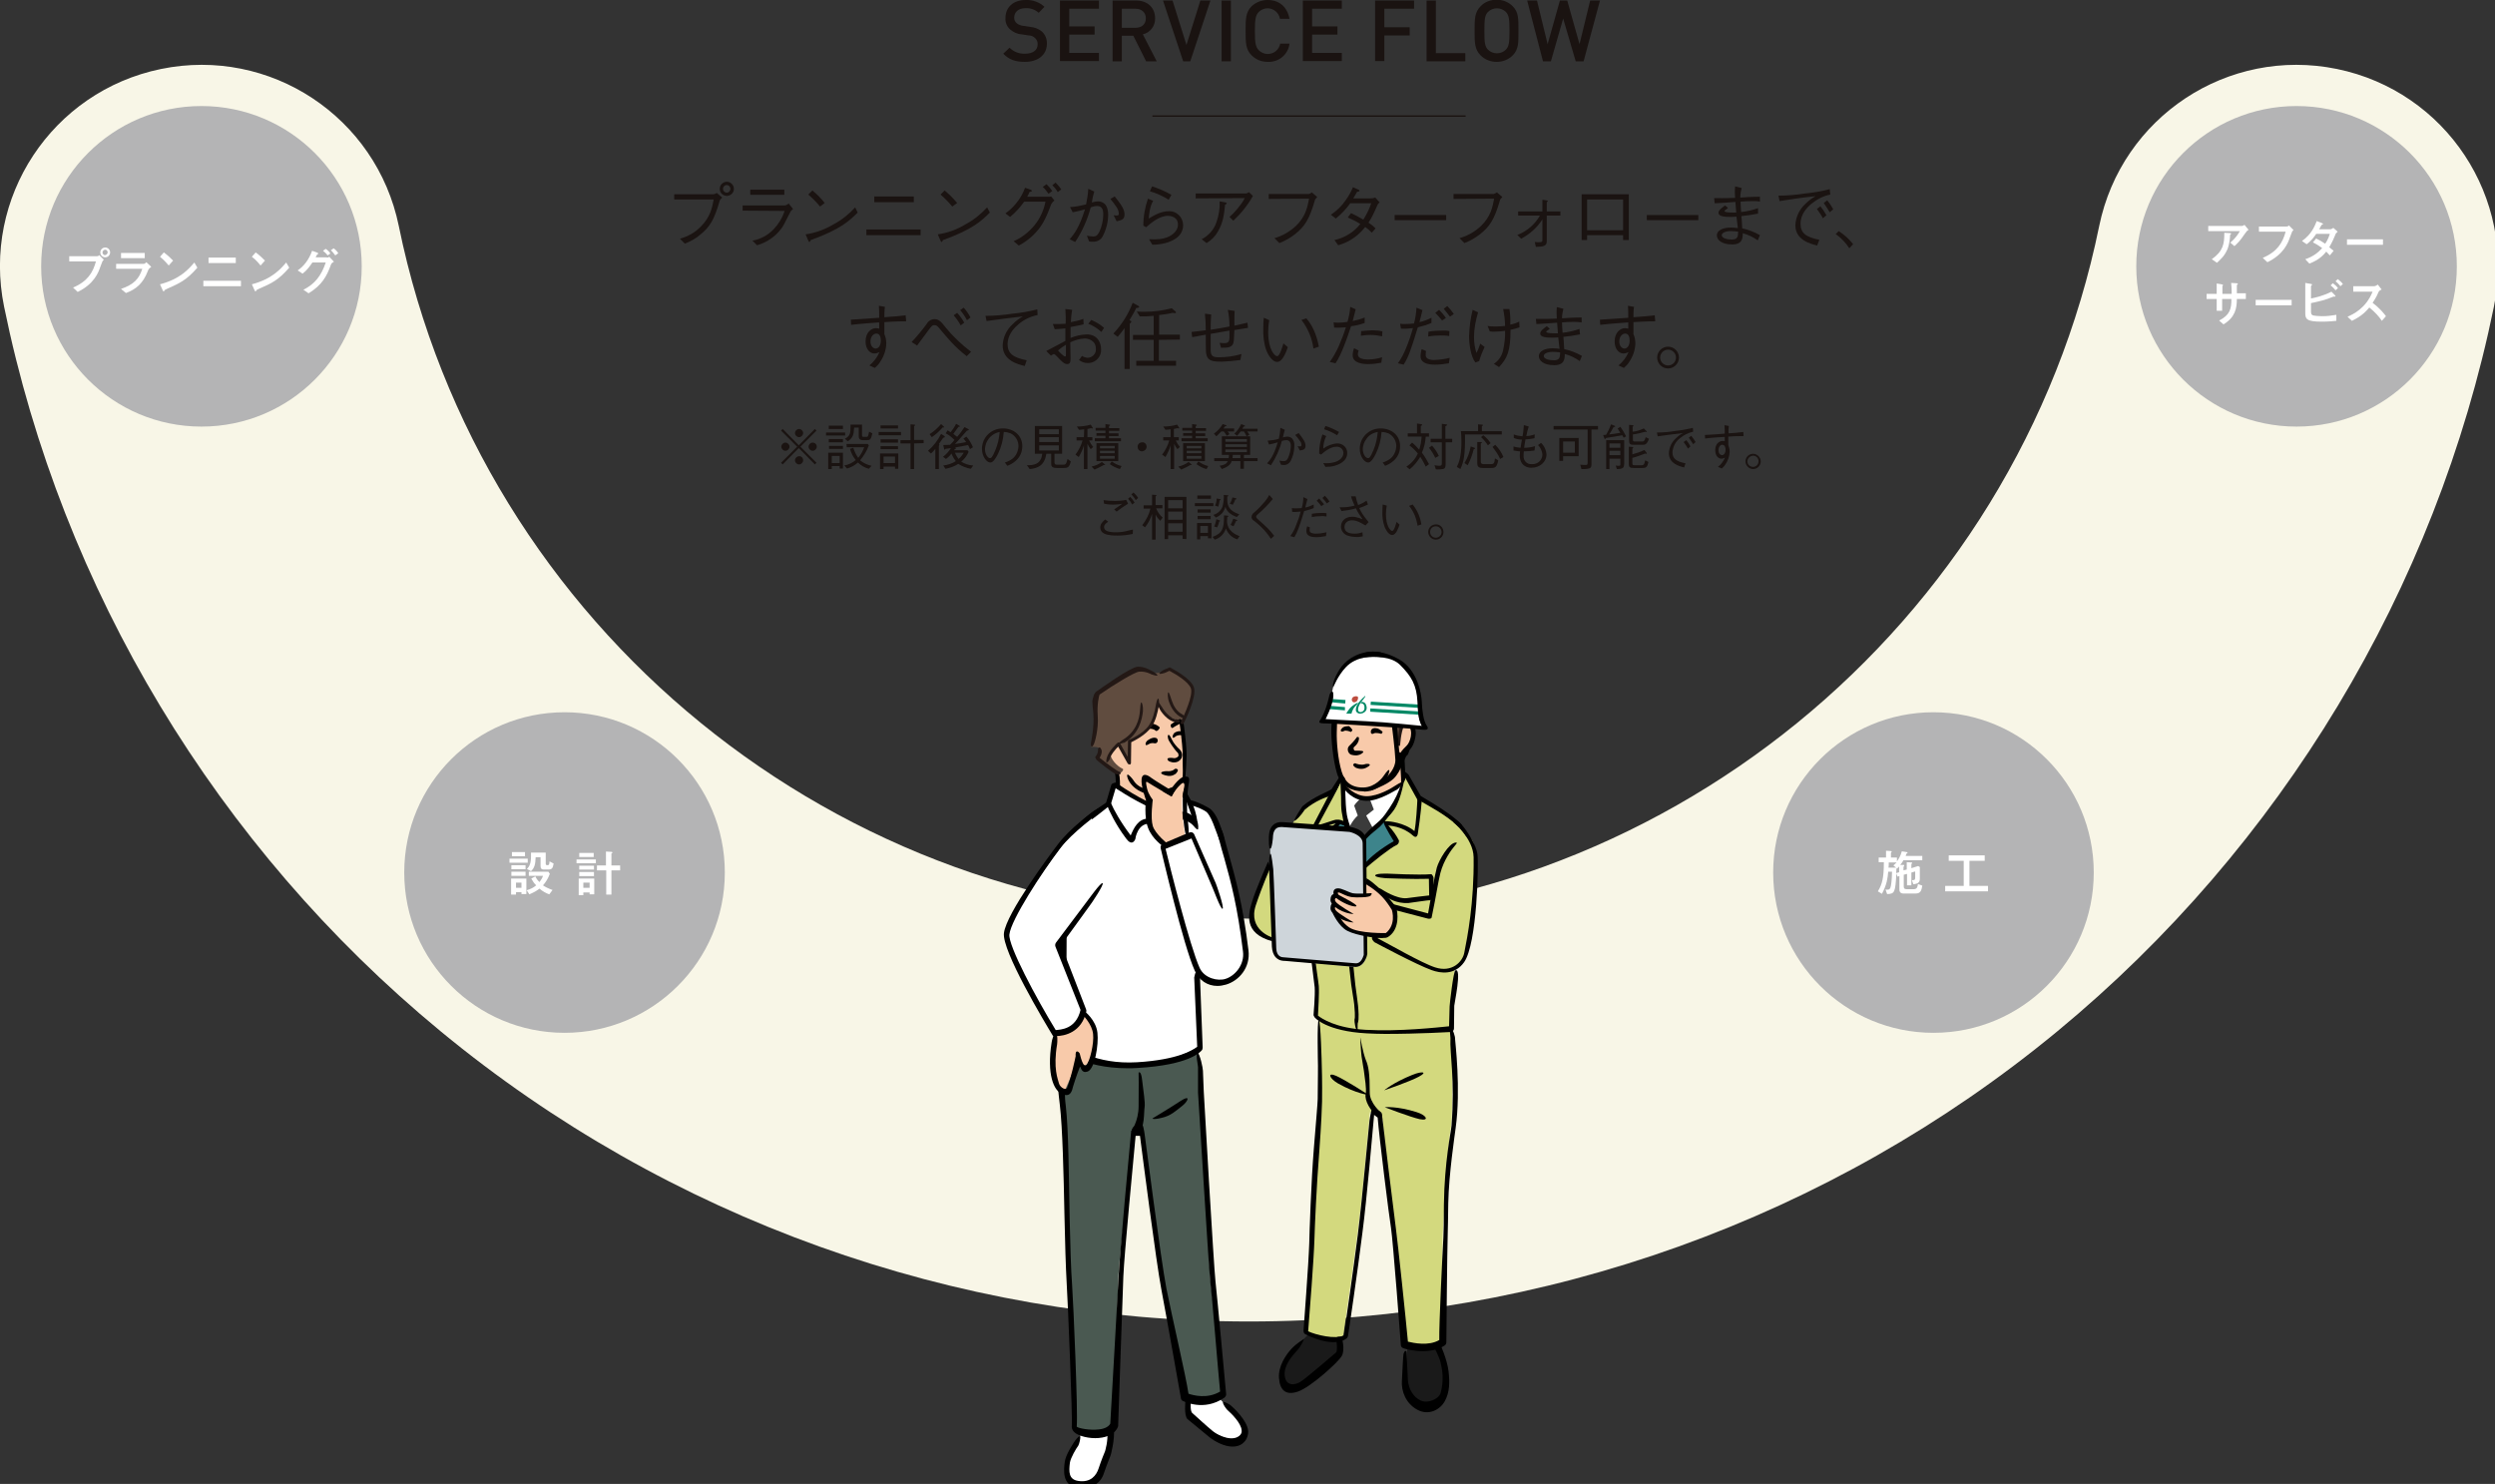 <?xml version="1.0" encoding="utf-8"?>
<!-- Generator: Adobe Illustrator 22.1.0, SVG Export Plug-In . SVG Version: 6.00 Build 0)  -->
<svg version="1.1" id="レイヤー_1" xmlns="http://www.w3.org/2000/svg" xmlns:xlink="http://www.w3.org/1999/xlink" x="0px"
	 y="0px" viewBox="0 0 915.3 544.4" style="enable-background:new 0 0 915.3 544.4;" xml:space="preserve">
<rect x="0" y="0" width="915.3" height="544.4" fill="#333333" stroke="none"/>
<style type="text/css">
	.st0{fill:#1A1311;}
	.st1{fill:none;stroke:#1A1311;stroke-width:0.5;stroke-miterlimit:10;}
	.st2{fill:#FFFFFF;}
	.st3{fill:#F8F6E7;}
	.st4{fill:#B4B4B5;}
	.st5{fill:#F8CAAA;}
	.st6{fill:#604C3F;}
	.st7{fill:#4A5951;}
	.st8{fill:#231815;}
	.st9{fill:#1A1A1A;}
	.st10{fill:#D3D97E;}
	.st11{fill:#3B3B3B;}
	.st12{fill:#3D848B;}
	.st13{fill:#4B3A2F;}
	.st14{fill:#CED5DA;}
	.st15{fill:#BD4D3F;}
	.st16{fill:#008865;}
</style>
<g id="グループ_1230" transform="translate(-905.736 -62.815)">
	<g id="グループ_1218" transform="translate(1273.79 62.815)">
		<path id="パス_7305" class="st0" d="M7.9,22.7c-3.4,0-5.8-0.8-7.9-3l2.3-2.2C3.8,19,5.8,19.8,8,19.7c2.9,0,4.6-1.3,4.6-3.4
			c0.1-0.9-0.3-1.7-0.9-2.3C11,13.3,10.2,13,9.3,13l-2.6-0.4c-1.6-0.1-3-0.8-4.2-1.8C1.3,9.7,0.7,8.2,0.8,6.6C0.8,2.7,3.6,0,8.2,0
			c2.6-0.1,5.1,0.8,6.9,2.5L13,4.7c-1.3-1.2-3.1-1.8-4.9-1.7c-2.6,0-4.1,1.5-4.1,3.5C4,7.2,4.3,8,4.9,8.5c0.7,0.6,1.6,0.9,2.5,1
			L10,9.9c1.5,0.1,3,0.7,4.2,1.7c1.3,1.2,1.9,2.9,1.8,4.6C15.9,20.3,12.6,22.7,7.9,22.7z"/>
		<path id="パス_7306" class="st0" d="M20.8,22.5V0.2h14.3v3H24.2v6.5h9.3v3h-9.3v6.7h10.9v3H20.8z"/>
		<path id="パス_7307" class="st0" d="M52.4,22.5l-4.7-9.4h-4.2v9.4h-3.4V0.2h8.7c4.2,0,6.9,2.7,6.9,6.5c0.1,2.8-1.8,5.3-4.5,5.9
			l5.1,9.9L52.4,22.5z M48.5,3.2h-5v7h5c2.3,0,3.8-1.3,3.8-3.5S50.7,3.2,48.5,3.2L48.5,3.2z"/>
		<path id="パス_7308" class="st0" d="M68.6,22.5h-2.6L58.6,0.2h3.5l5.1,16.3l5.1-16.3H76L68.6,22.5z"/>
		<path id="パス_7309" class="st0" d="M80.1,22.5V0.2h3.4v22.3H80.1z"/>
		<path id="パス_7310" class="st0" d="M97,22.7c-2.2,0-4.3-0.8-5.9-2.4c-2.2-2.2-2.2-4.7-2.2-9s0-6.8,2.2-9C92.7,0.8,94.8,0,97,0
			c4.1,0,7.2,2.4,8,6.9h-3.5c-0.4-2.5-2.8-4.2-5.3-3.8c-0.9,0.2-1.8,0.6-2.5,1.3c-1.1,1.2-1.4,2.5-1.4,7s0.3,5.8,1.4,7
			c0.9,0.9,2.1,1.4,3.3,1.4c2.3,0,4.2-1.6,4.6-3.8h3.4C104.6,19.9,101.1,22.9,97,22.7z"/>
		<path id="パス_7311" class="st0" d="M109.9,22.5V0.2h14.3v3h-10.9v6.5h9.3v3h-9.3v6.7h10.9v3H109.9z"/>
		<path id="パス_7312" class="st0" d="M139.8,3.2V10h9.3v3h-9.3v9.4h-3.4V0.2h14.3v3H139.8z"/>
		<path id="パス_7313" class="st0" d="M155.3,22.5V0.2h3.4v19.3h10.8v3L155.3,22.5z"/>
		<path id="パス_7314" class="st0" d="M186.9,20.3c-1.6,1.6-3.7,2.4-5.9,2.4c-2.2,0-4.3-0.8-5.9-2.4c-2.2-2.2-2.2-4.7-2.2-9
			s0-6.8,2.2-9c1.5-1.6,3.7-2.4,5.9-2.4c2.2,0,4.3,0.8,5.9,2.4c2.2,2.2,2.1,4.7,2.1,9S189.1,18.1,186.9,20.3z M184.4,4.4
			c-1.8-1.8-4.8-1.8-6.6,0c0,0,0,0,0,0c-1.1,1.2-1.3,2.4-1.3,6.9s0.2,5.7,1.3,6.9c1.8,1.8,4.8,1.8,6.6,0c0,0,0,0,0,0
			c1.1-1.2,1.3-2.5,1.3-6.9S185.5,5.6,184.4,4.4z"/>
		<path id="パス_7315" class="st0" d="M212.9,22.5H210l-4.6-15.7l-4.5,15.7h-2.9l-5.8-22.3h3.6l3.9,16l4.5-16h2.7l4.5,16l3.9-16
			h3.6L212.9,22.5z"/>
	</g>
	<g id="グループ_1220" transform="translate(1153.073 129.59)">
		<g id="グループ_1219">
			<path id="パス_7316" class="st0" d="M0,6.4V4.5h14.4c0.4-0.1,0.8-0.2,1.2-0.5l2,1.7c-0.7,0.7-0.7,0.7-0.9,1.1
				c-2,7.1-3.7,9.7-7,12.4C8,20.7,6,21.8,3.9,22.6l-1.8-1.8C5,20,7.7,18.5,9.8,16.3c3.4-3.4,4.1-6.8,4.7-9.9L0,6.4z M16.7,2.5
				c0-1.4,1.2-2.6,2.6-2.6c1.4,0,2.6,1.2,2.6,2.6c0,1.4-1.1,2.5-2.5,2.6C17.9,5.1,16.7,4,16.7,2.5L16.7,2.5z M20.6,2.5
				c0-0.8-0.6-1.4-1.3-1.4c0,0,0,0,0,0c-0.8,0-1.4,0.6-1.4,1.4c0,0.8,0.6,1.4,1.4,1.4l0,0C20,3.9,20.6,3.3,20.6,2.5
				C20.6,2.5,20.6,2.5,20.6,2.5L20.6,2.5z"/>
			<path id="パス_7317" class="st0" d="M25.1,10.5V8.6h15.5c0.5-0.1,1-0.4,1.4-0.7l1.6,2c-0.6,0.5-0.7,0.6-0.9,0.9
				c-2.5,4.9-2.7,5.4-3.5,6.4c-2.2,2.9-5.3,5-8.8,6l-1.7-1.7c3-0.5,5.7-2,7.8-4.2c1.8-1.9,3.2-4.2,4-6.7L25.1,10.5z M40.4,4.7H27.9
				V2.8h12.5L40.4,4.7z"/>
			<path id="パス_7318" class="st0" d="M67.3,11.2c-2.9,2.9-6.1,6.1-17.2,10.1c0,0-0.3,0.7-0.5,0.7c-0.2,0-0.3-0.3-0.5-0.7
				l-0.9-2.1c3.6-0.5,7.1-1.8,10.3-3.7c3-1.6,5.6-3.7,7.9-6.2L67.3,11.2z M53.5,9c-1.3-1.6-2.8-3.1-4.3-4.4l1.5-1.5
				c1.7,1.4,3.2,2.9,4.5,4.6L53.5,9z"/>
			<path id="パス_7319" class="st0" d="M70.5,17.4h19.9v2.1H70.5V17.4z M73.4,7.4V5.3h14.5v2.1H73.4z"/>
			<path id="パス_7320" class="st0" d="M115.8,11.2c-2.9,2.9-6.1,6.1-17.2,10.1c0,0-0.3,0.7-0.5,0.7c-0.2,0-0.3-0.3-0.5-0.7
				l-0.9-2.1c3.6-0.5,7.1-1.8,10.2-3.7c3-1.6,5.6-3.7,7.9-6.2L115.8,11.2z M102,9c-1.3-1.6-2.8-3.1-4.3-4.4l1.5-1.5
				c1.7,1.4,3.2,2.9,4.6,4.6L102,9z"/>
			<path id="パス_7321" class="st0" d="M137.3,5.4c0.3,0,0.7,0,1-0.1l1.2,1.5c-0.6,0.4-1,0.9-1.3,1.6c-2.1,5.7-3.5,8.1-6.5,11.1
				c-1.6,1.5-3.3,2.8-5.3,3.8l-1.9-1.6c3.1-1.3,5.7-3.4,7.8-6c2-2.5,3.3-5.4,3.9-8.5h-7.8c-1.5,2.1-3.2,4-5.2,5.6l-1.7-1.3
				c1.9-1.3,3.5-3,4.8-4.8c1-1.4,1.8-2.9,2.4-4.6l2,0.7c0.4,0.1,0.5,0.4,0.5,0.5c0,0.2-0.4,0.3-0.8,0.3c-0.4,0.9-0.6,1.3-0.9,1.8
				L137.3,5.4z M136.6,0.8c0.8,0.8,1.5,1.6,2.1,2.5l-1.4,1c-0.6-0.9-1.3-1.8-2.1-2.5L136.6,0.8z M139.9,0.2c0.8,0.8,1.5,1.6,2.1,2.5
				l-1.3,1c-0.5-0.9-1.2-1.8-2-2.5L139.9,0.2z"/>
			<path id="パス_7322" class="st0" d="M145.2,9.2c2-0.1,3.9-0.5,5.9-1c0.4-1.9,0.7-3.8,0.8-5.7l2.2,1c-0.4,1.3-0.7,2.6-0.9,4
				c0.8-0.2,1.5-0.4,2.3-0.4c0.9,0,1.7,0.3,2.4,0.9c1,0.9,1.3,2.7,1.3,3.9c0,2.8-0.7,5.5-2,8c-0.7,1.4-2.2,2.1-3.7,2
				c-0.4,0-0.9,0-1.3-0.1l-0.8-2.1c0.8,0.2,1.5,0.2,2.3,0.3c1,0,1.6-0.4,2.3-1.8c0.9-2,1.4-4.2,1.4-6.4c0-0.9-0.1-3-2.2-3
				c-0.8,0-1.6,0.2-2.4,0.5c-1.2,4.5-3.1,8.8-5.7,12.7l-2-1c1.5-1.8,3.5-4.2,5.6-11c-1.5,0.5-3,0.8-4.5,1.1L145.2,9.2z M161.6,5.3
				c2.4,3,3.6,4.7,3.6,6.6c0,1.9-1.2,2.1-2.9,2.5l-1.1-2.2c0.2,0,1,0.1,1.1,0.1c0.8,0,0.8-0.4,0.8-0.7c0-0.9-0.4-1.8-0.9-2.5
				c-0.7-1-1.4-2-2.2-2.9L161.6,5.3z"/>
			<path id="パス_7323" class="st0" d="M175.7,6.9c-1.3,2.1-1.6,5.8-1.6,6.5c1.8-1.1,4.4-2.7,7.4-2.7c2.8-0.1,5.1,2.2,5.2,5
				c0,0,0,0,0,0.1c0,4.6-4.7,6.1-6.5,6.6c-1.6,0.4-3.2,0.6-4.8,0.6l-1.2-2c3.6,0.1,4.9-0.1,6.3-0.6c1-0.3,4.3-1.8,4.3-4.8
				c0-2.9-2.9-3.2-3.6-3.2c-3.3,0-6.2,2.6-8.1,4.2l-1-0.6c0-3.4,0.6-6.7,1.7-9.9L175.7,6.9z M175.3,1.6c2.5,0.8,4.8,1.8,7.1,3.1
				l-1,1.8c-2.1-1.3-4.4-2.4-6.9-3.1L175.3,1.6z"/>
			<path id="パス_7324" class="st0" d="M191.3,6V4.2h18.5c0.4-0.1,0.7-0.2,1-0.5l1.5,1.4c-1.9,3.4-4.3,6.4-7.2,9.1l-1.4-1.4
				c1.1-0.9,2.1-2,3-3.1c1-1.2,1.9-2.4,2.6-3.8L191.3,6z M193.5,21c2.5-1.3,4.5-3.5,5.4-6.2c0.9-2.5,1.3-5.1,1.2-7.7l2.2,0.4
				c0.3,0.1,0.4,0.2,0.4,0.3c0,0.2,0,0.2-0.6,0.5c-0.4,3.8-0.7,6.4-2.6,9.8c-1,1.8-2.5,3.3-4.2,4.3L193.5,21z"/>
			<path id="パス_7325" class="st0" d="M218.1,6.2V4.4h14.7c0.4-0.1,0.8-0.3,1.1-0.6l2,1.7c-0.7,0.8-0.8,0.8-0.9,1.3
				c-2,6.9-3.7,9.5-7.2,12.3c-1.8,1.4-3.7,2.5-5.8,3.3l-1.8-1.8c2.9-0.8,5.6-2.4,7.9-4.5c3.5-3.4,4.2-6.8,4.8-10L218.1,6.2z"/>
			<path id="パス_7326" class="st0" d="M258.8,7.5c-0.3,0.2-0.5,0.4-0.7,0.7c-1.9,4.3-2.3,5-3.4,6.7c0.9,0.6,1.8,1.3,2.6,2.1
				l-1.4,1.6c-0.7-0.8-1.5-1.5-2.4-2.1c-1.2,1.5-2.6,2.9-4.2,4c-1.7,1.2-3.6,2.1-5.7,2.7l-1.4-1.9c1.8-0.4,3.6-1.1,5.2-2.1
				c1.7-1,3.1-2.3,4.3-3.8c-1.4-0.9-3-1.7-4.6-2.4l1.2-1.6c1.5,0.7,3,1.5,4.5,2.4c1.2-1.9,2.2-3.9,2.9-6h-7.7
				c-1.5,2.1-3.3,4-5.3,5.6l-1.8-1.4c2.1-1.4,4-3.2,5.4-5.3c1.1-1.5,2-3.1,2.7-4.8l2,0.9c0.3,0.1,0.4,0.3,0.4,0.4
				c0,0.3-0.7,0.4-0.9,0.4c-0.4,0.8-0.5,0.9-1.4,2.4h6.4c0.6,0,1.1-0.1,1.7-0.3L258.8,7.5z"/>
			<path id="パス_7327" class="st0" d="M264.3,14v-1.9h18.9V14H264.3z"/>
			<path id="パス_7328" class="st0" d="M285.9,6.2V4.4h14.7c0.4-0.1,0.8-0.3,1.2-0.6l2,1.7c-0.7,0.8-0.8,0.8-0.9,1.3
				c-2,6.9-3.7,9.5-7.2,12.3c-1.8,1.4-3.7,2.5-5.8,3.3l-1.8-1.8c2.9-0.8,5.7-2.4,7.9-4.5c3.5-3.4,4.2-6.8,4.8-10L285.9,6.2z"/>
			<path id="パス_7329" class="st0" d="M318.5,13.7c-1.9,3-4.6,5.4-7.8,7.1l-1.4-1.4c3.5-1.3,6.4-3.8,8.3-7.1h-8v-1.5h8.9V6.5
				l1.3,0.2c0.4,0.1,0.7,0.1,0.7,0.3c0,0.1-0.1,0.2-0.4,0.4v3.4h5v1.5h-5v9.5c0,1.8-1.5,1.9-4,2l-0.4-1.8c0.4,0,0.8,0.1,1.2,0.1
				c0.3,0,1.3,0,1.5-0.3c0.1-0.1,0.1-0.2,0.1-0.7L318.5,13.7z"/>
			<path id="パス_7330" class="st0" d="M334.9,19.5v1.8h-2V4.5h17.3v16.8h-2.1v-1.8H334.9z M348.1,6.4h-13.2v11.3h13.2V6.4z"/>
			<path id="パス_7331" class="st0" d="M356.8,14v-1.9h18.9V14H356.8z"/>
			<path id="パス_7332" class="st0" d="M397.6,11.6c-2,0.4-4.1,0.7-6.1,0.9c0.1,0.9,0.2,2.5,0.3,4.5c2.3,0.5,4.4,1.3,6.5,2.5
				l-0.8,1.9c-1.7-1.2-3.5-2.1-5.5-2.6c0,1.8-0.1,4.1-3.9,4.1c-4,0-5.6-1.8-5.6-3.3c0-2,2.4-2.9,5.2-2.9c0.8,0,1.7,0.1,2.5,0.2
				c-0.1-0.7-0.4-3.6-0.5-4.2c-0.4,0-1,0.1-2.2,0.1c-1.9,0-4.4-0.1-4.4-1.5c0-1,1.2-1.8,2.4-2.7l1.1,0.9c-0.3,0.3-0.6,0.5-0.9,0.7
				c-0.3,0.2-0.4,0.3-0.4,0.4c0,0.4,0.8,0.6,3,0.6c0.2,0,1.1,0,1.3,0c-0.1-1.2-0.1-1.5-0.3-3.9c-1.2,0.1-6.5,0.5-7.6,0.5l-0.2-1.9
				c1.2,0,3.3,0.1,7.7-0.1c0-0.6-0.1-1-0.1-1.9c0-0.8,0-1.5,0.1-2.3l2.4,0.6c-0.3,1.1-0.5,2.3-0.5,3.5c1.4-0.1,4.2-0.3,7.2-0.3v1.8
				C397.5,7,396.6,7,395.7,7c-1.8,0-3.5,0.1-4.5,0.2c0,0.5,0.1,2.7,0.2,3.8c2.1-0.2,4.2-0.7,6.2-1.4L397.6,11.6z M387.6,18
				c-1.8,0-3.3,0.6-3.3,1.5c0,1.3,2.4,1.6,3.7,1.6c2.1,0,2.3-1.1,2.3-2.9C389.4,18.1,388.5,18,387.6,18L387.6,18z"/>
			<path id="パス_7333" class="st0" d="M405.1,5c3.3,0,6.6-0.3,9.8-0.8c3-0.3,6.1-0.8,9-1.6l0.2,2c-2.5,0.5-4.8,1.7-6.8,3.3
				c-1.6,1.3-4.1,3.8-4.1,7.4c0,3.4,1.9,4.9,6.9,5.9l-0.8,2.1c-2.4-0.6-8-2-8-7.4c0.1-3,1.5-5.9,3.7-7.9c1.1-1.1,2.3-2,3.7-2.8
				c-4.1,0.4-10.4,1.3-13.2,1.8L405.1,5z M420.5,8.9c0.8,1,1.6,2.2,2.2,3.3l-1.3,1.1c-0.6-1.2-1.4-2.3-2.2-3.4L420.5,8.9z M423,6.7
				c0.8,1,1.6,2.2,2.2,3.3l-1.3,1.1c-0.7-1.2-1.4-2.3-2.2-3.4L423,6.7z"/>
			<path id="パス_7334" class="st0" d="M427.2,18c2,1.3,3.8,2.9,5.3,4.8l-1.4,1.5c-1.3-2-3-3.8-5-5.2L427.2,18z"/>
			<path id="パス_7335" class="st0" d="M77.3,45.8c-0.2,1.3-0.2,2.5-0.2,3.8c2.8-0.2,5.6-0.4,7.8-0.7l0.2,2.2
				c-3.6,0-6.3,0.2-8,0.3c0,0.7,0,3.7,0,4.4c0.5,1.1,0.7,2.3,0.7,3.6c-0.1,2.3-0.9,4.6-2.2,6.5c-0.5,0.9-1.2,1.6-2,2.3l-2-0.9
				c1.6-1.3,2.9-3,3.7-4.9c-0.6,0.3-1.2,0.5-1.9,0.5c-1.6,0-3.2-1.6-3.2-4.4c0-3.4,2.2-4.9,3.8-4.9c0.4,0,0.8,0.1,1.2,0.2v-2.3
				c-2.8,0.2-7.1,0.5-10.3,0.9l-0.1-1.9c2.9-0.2,7.5-0.5,10.4-0.7c0-1.5,0-2.9-0.1-4.4L77.3,45.8z M72,58.5c0,1.8,1.1,2.6,1.9,2.6
				c1.1,0,1.9-1.2,1.9-2.9c0-0.9-0.2-2.6-1.6-2.6C73.1,55.6,72,56.7,72,58.5L72,58.5z"/>
			<path id="パス_7336" class="st0" d="M87.1,58.7c2-2.1,3.8-4.3,5.5-6.6c0.6-1.1,1.7-1.8,3-1.8c1.6,0,2.7,1.4,4,3.1
				c2.7,3.3,5.9,6.3,9.3,8.9l-1.6,1.6c-4.5-3.5-6.9-6.5-10.1-10.3c-0.6-0.7-1-1.1-1.7-1.1c-0.8,0-1,0.2-2.4,2.1
				c-0.6,0.8-3.4,4.6-4,5.4L87.1,58.7z M103.8,48c1,1.1,1.9,2.3,2.6,3.6l-1.3,1c-0.7-1.3-1.6-2.6-2.6-3.7L103.8,48z M106.2,46.1
				c1,1.1,1.8,2.3,2.5,3.6l-1.3,1c-0.7-1.3-1.5-2.6-2.5-3.7L106.2,46.1z"/>
			<path id="パス_7337" class="st0" d="M114.2,49.1c3.3,0,6.6-0.3,9.9-0.8c3.1-0.3,6.1-0.8,9.1-1.6l0.1,2.1
				c-2.5,0.5-4.9,1.6-6.9,3.3c-3.7,3-4.1,6-4.1,7.4c0,3.3,1.9,4.9,7,5.9l-0.7,2.1c-2.5-0.6-8.1-2-8.1-7.5c0.1-3,1.4-5.8,3.7-7.9
				c1.1-1.1,2.3-2,3.7-2.8c-3.8,0.4-8.9,1.1-13.3,1.7L114.2,49.1z"/>
			<path id="パス_7338" class="st0" d="M146,46.9c-0.3,1.5-0.4,3-0.5,4.5c1.6-0.3,3.1-0.6,4.6-1.2l0.1,2c-1.1,0.3-2.2,0.5-4.8,1v4
				c1.9-0.8,3.9-1.2,5.9-1.3c4,0,5.3,3.1,5.3,5.4c0.2,2.6-1.8,4.9-4.4,5.1c-0.2,0-0.4,0-0.6,0c-1.1,0-2.2-0.4-3.1-1.1l1.1-1.5
				c0.6,0.4,1.3,0.6,2.1,0.7c1.7-0.1,3.1-1.5,3-3.2c0,0,0-0.1,0-0.1c0-3.2-3-3.8-4.1-3.8c-1.8,0.1-3.6,0.6-5.3,1.4
				c0,0.9,0.1,5.2,0.1,6c0,0.8,0,2-1.2,2c-0.8,0-1.4-0.3-3.1-2.1c-0.3-0.4-1.5-1.6-1.8-1.6c-0.2,0-0.3,0.1-1.1,0.6l-1.7-1.7
				c1.1-0.6,6-3.2,7-3.7v-4.6c-1.2,0.1-2.9,0.3-3.9,0.3l-0.7-1.9c1.9,0,2.9,0,4.7-0.1c0.1-1.8,0-3.6-0.1-5.4L146,46.9z M143.7,59.7
				c-1,0.6-2,1.3-2.9,2.1c0.6,0.7,2.1,2.2,2.6,2.2c0.3,0,0.3-0.2,0.3-0.9L143.7,59.7z M153,50.6c1.7,0.7,3.3,1.7,4.7,2.9l-1,1.5
				c-1.4-1.3-3-2.3-4.8-3L153,50.6z"/>
			<path id="パス_7339" class="st0" d="M169.5,46.2c-0.7,1.5-1.6,3-2.5,4.5c0.6,0.3,0.7,0.3,0.7,0.5c0,0.3-0.5,0.7-0.6,0.8v16.6
				h-1.9v-15c-0.8,1.1-1.6,2.2-2.5,3.2l-1.6-1.2c3.1-3.3,5.5-7.1,7.1-11.3l2,1.1c0.3,0.2,0.4,0.3,0.4,0.4
				C170.5,46.1,170.1,46.2,169.5,46.2z M177.8,57.9v7.7h6.3v1.8h-14.6v-1.8h6.4v-7.7h-7.6v-1.8h7.6v-7c-2,0.2-3,0.2-5.1,0.2
				l-1.1-1.8c0.8,0.1,1.7,0.1,2.9,0.1c3.3,0,6.6-0.4,9.9-1.3l1.3,1.1c0.1,0.1,0.3,0.3,0.3,0.4c0,0.3-0.3,0.3-0.5,0.3
				c-0.2,0-0.5-0.1-0.8-0.1c-1.6,0.4-3.2,0.6-4.9,0.8v7.2h7.6v1.8L177.8,57.9z"/>
			<path id="パス_7340" class="st0" d="M205.6,47.3c-0.1,1.4-0.1,2.4-0.1,5.4c0.8-0.2,4.1-0.9,4.8-1.1l0.2,1.9
				c-0.4,0.1-0.7,0.1-1.2,0.2c-0.5,0.1-0.8,0.1-3.8,0.6c0,0.6-0.2,3.8-0.2,3.8c-0.2,2.8-2.3,2.7-4.7,2.7l-0.5-1.8
				c0.7,0.1,1.6,0.1,1.9,0.1c1.6,0,1.6-1.1,1.7-1.9c0-0.4,0-2.3,0-2.7c-1.1,0.2-5.9,1-6.9,1.2v5.9c0,2.2,0.8,2.7,2.9,2.7
				c2.9,0,5.7-0.4,8.4-1.2l-0.4,2.2c-2.2,0.3-4.4,0.5-6.7,0.6c-3.4,0-5.5-0.1-5.9-3.3c-0.1-0.7-0.1-5.8-0.1-6.6
				c-2.4,0.4-2.6,0.5-3.7,0.7c-0.7,0.1-0.7,0.1-1.3,0.2l-0.2-1.9c1-0.1,4.4-0.5,5.2-0.6c0-2.1-0.1-4.1-0.3-6.1l2.3,0.3
				c-0.2,2.3-0.2,4.5-0.2,5.6c2-0.3,4.4-0.7,6.9-1.2c0-2.1-0.2-4.1-0.6-6.1L205.6,47.3z"/>
			<path id="パス_7341" class="st0" d="M218.3,50.7c-0.3,1.5-0.4,3-0.4,4.4c0,6.4,2.4,8.8,3.3,8.8c0.9,0,1.9-3.3,2.3-4.7l1.6,1.4
				c-0.6,1.7-1.9,5.4-3.9,5.4c-2.3,0-3.9-4-4-4.3c-0.9-2.6-1.2-5.3-1.1-8.1c0-1.8,0.1-3,0.2-3.8L218.3,50.7z M231.9,50
				c3.1,3.5,4.2,8.3,4.6,10.4l-2,0.7c-0.5-3.8-2-7.4-4.4-10.5L231.9,50z"/>
			<path id="パス_7342" class="st0" d="M250,46.7c-0.3,1.4-0.5,1.8-1.1,4.3c1.5-0.3,3-0.7,4.4-1.3v2c-1.6,0.6-3.3,1-5,1.2
				c-0.7,2-1.5,4.6-2.8,7.8c-0.8,2-1.7,4-2.9,5.8l-2.1-0.5c1.3-1.8,2.4-3.8,3.3-5.8c1-2.3,1.9-4.6,2.6-6.9c-1.4,0.1-2.9,0.2-4.3,0.1
				l-0.2-1.9c0.6,0.1,1.2,0.1,1.9,0.1c1.1,0,2.1-0.1,3.2-0.3c0.5-1.8,0.9-3.6,1-5.5L250,46.7z M251.1,61.8c-0.2,0.5-0.3,0.9-0.3,1.4
				c0,1.4,1.6,1.9,3.8,1.9c1.7,0,3.4-0.3,5.1-0.8l-0.3,2c-1.6,0.3-3.2,0.5-4.9,0.5c-1.4,0-5.6-0.2-5.6-3.2c0-0.9,0.2-1.8,0.5-2.6
				L251.1,61.8z M252,54.7c1.1-0.1,3.1-0.3,4.2-0.3c1.2,0,2.4,0.1,3.6,0.4l-0.1,1.8c-1.4-0.3-2.8-0.5-4.3-0.5
				c-1.2,0-2.3,0.1-3.5,0.3L252,54.7z"/>
			<path id="パス_7343" class="st0" d="M266.3,52c0.6,0.1,1.2,0.1,1.8,0.1c1.1,0,2.2-0.1,3.3-0.2c0.5-1.9,0.8-3.8,0.9-5.8l2.2,0.9
				c-0.2,0.7-0.9,3.8-1.1,4.4c1.5-0.3,3-0.9,4.4-1.6v1.9c-1.6,0.7-3.3,1.2-5,1.6c-2.6,8.5-3.4,10.8-5.2,13.7l-2.1-0.5
				c1.2-1.7,2.2-3.6,3-5.6c1-2.4,1.8-4.8,2.5-7.3c-1.5,0.2-3,0.3-4.4,0.2L266.3,52z M275.8,62c-0.1,0.5-0.1,1-0.1,1.6
				c0,1.6,2.4,1.7,3.1,1.7c1.9-0.1,3.8-0.3,5.7-0.8l-0.3,2c-1.7,0.3-3.4,0.5-5.2,0.5c-2.5,0-5.2-0.6-5.2-3.1c0-0.9,0.2-1.7,0.4-2.6
				L275.8,62z M276.7,54.9c1.8-0.3,3.6-0.4,5.4-0.4c0.8,0,1.5,0,2.3,0.2l-0.1,1.8c-1.1-0.2-2.1-0.2-3.2-0.2c-1.5,0-3,0.1-4.5,0.4
				L276.7,54.9z M280.6,46.9c0.9,0.9,1.8,1.9,2.5,3l-1.4,0.9c-0.8-1-1.6-1.9-2.5-2.8L280.6,46.9z M283.6,45.5
				c0.9,0.9,1.7,1.9,2.4,2.9l-1.4,1c-0.2-0.2-1.5-2-2.3-2.9L283.6,45.5z"/>
			<path id="パス_7344" class="st0" d="M293.9,66.2c-1.7-2.2-2.3-6.8-2.3-9.6c0.1-3.3,0.5-6.5,1.3-9.7l2,0.9
				c-0.9,3-1.5,6.1-1.5,9.2c0,1.9,0.3,3.9,0.9,5.7c0.6-1.1,1-2.2,1.4-3.4l1.6,1.2c-0.8,1.7-1.5,3.4-2,5.2L293.9,66.2z M306.4,46.6
				c0.3,1.9,0.4,3.8,0.3,5.7c1.2-0.2,2.3-0.6,3.3-1.1l0.1,2.1c-1.1,0.4-2.2,0.7-3.3,0.9c0,7.9-1.2,10.4-4.2,13.7l-1.9-1.2
				c1.8-1.2,3-3,3.4-5.1c0.5-2.3,0.8-4.7,0.7-7c-1.4,0.2-2.8,0.3-4.2,0.3c-0.4,0-0.7,0-1.4-0.1l-0.8-2c1,0.2,2.1,0.2,3.1,0.2
				c1.1,0,2.2-0.1,3.3-0.2c0-2.1-0.3-4.2-0.7-6.2L306.4,46.6z"/>
			<path id="パス_7345" class="st0" d="M332.3,55.9c-2,0.4-4.1,0.7-6.1,0.9c0.1,0.9,0.2,2.5,0.3,4.5c2.3,0.5,4.4,1.3,6.5,2.5
				l-0.8,1.9c-1.7-1.2-3.5-2.1-5.5-2.6c0,1.8-0.1,4.1-3.9,4.1c-4,0-5.6-1.8-5.6-3.3c0-2,2.4-2.9,5.1-2.9c0.8,0,1.7,0.1,2.5,0.2
				c-0.1-0.7-0.4-3.6-0.5-4.2c-0.4,0-1,0.1-2.2,0.1c-1.9,0-4.4-0.1-4.4-1.5c0-1,1.2-1.8,2.4-2.7l1.1,0.9c-0.3,0.3-0.6,0.5-0.9,0.7
				c-0.3,0.2-0.4,0.3-0.4,0.4c0,0.4,0.8,0.6,3,0.6c0.2,0,1.1,0,1.3,0c-0.1-1.2-0.1-1.5-0.3-3.9c-1.2,0.1-6.5,0.5-7.6,0.5l-0.2-1.9
				c1.2,0,3.3,0.1,7.7-0.1c0-0.6-0.1-1-0.1-1.9c0-0.8,0-1.5,0.1-2.3l2.4,0.6c-0.3,1.1-0.5,2.3-0.5,3.5c1.4-0.1,4.2-0.3,7.2-0.3v1.8
				c-0.9-0.1-1.8-0.2-2.7-0.2c-1.8,0-3.5,0.1-4.5,0.2c0,0.5,0.1,2.7,0.2,3.8c2.1-0.2,4.2-0.7,6.2-1.4L332.3,55.9z M322.3,62.3
				c-1.8,0-3.3,0.6-3.3,1.5c0,1.3,2.4,1.6,3.7,1.6c2.1,0,2.3-1.1,2.3-2.9C324.1,62.4,323.2,62.3,322.3,62.3z"/>
			<path id="パス_7346" class="st0" d="M352.1,45.8c-0.2,1.3-0.2,2.5-0.2,3.8c2.8-0.2,5.6-0.4,7.8-0.7l0.2,2.2
				c-3.6,0-6.3,0.2-8,0.3c0,0.7,0,3.7,0,4.4c0.5,1.1,0.7,2.3,0.7,3.6c-0.1,2.3-0.9,4.6-2.2,6.5c-0.5,0.9-1.2,1.6-2,2.3l-2-0.9
				c1.6-1.3,2.9-3,3.7-4.9c-0.6,0.3-1.2,0.5-1.9,0.5c-1.6,0-3.2-1.6-3.2-4.4c0-3.4,2.2-4.9,3.8-4.9c0.4,0,0.8,0.1,1.2,0.2v-2.3
				c-2.8,0.2-7.1,0.5-10.3,0.9l-0.1-1.9c2.9-0.2,7.5-0.5,10.4-0.7c0-1.5,0-2.9-0.1-4.4L352.1,45.8z M346.7,58.5
				c0,1.8,1.1,2.6,1.9,2.6c1.1,0,1.9-1.2,1.9-2.9c0-0.9-0.2-2.6-1.6-2.6C347.8,55.6,346.7,56.7,346.7,58.5L346.7,58.5z"/>
			<path id="パス_7347" class="st0" d="M368.6,64.4c0,2.2-1.8,4-4,4c-2.2,0-4-1.8-4-4c0-2.2,1.8-4,4-4
				C366.8,60.4,368.6,62.2,368.6,64.4C368.6,64.4,368.6,64.4,368.6,64.4z M361.7,64.4c0,1.6,1.3,2.9,2.9,2.9c1.6,0,2.9-1.3,2.9-2.9
				c0-1.6-1.3-2.9-2.9-2.9C363,61.5,361.7,62.8,361.7,64.4L361.7,64.4z"/>
			<path id="パス_7348" class="st0" d="M39.8,103.6l-0.6-0.6l5.9-5.9l-5.9-5.9l0.6-0.6l5.9,6l5.9-6l0.6,0.6l-5.9,5.9l5.9,5.9
				l-0.6,0.6l-5.9-6L39.8,103.6z M42.3,97.1c0,0.8-0.7,1.5-1.5,1.5s-1.5-0.7-1.5-1.5s0.7-1.5,1.5-1.5c0,0,0,0,0,0
				C41.6,95.6,42.3,96.3,42.3,97.1L42.3,97.1z M47.3,92.1c0,0.8-0.7,1.5-1.5,1.5c-0.8,0-1.5-0.7-1.5-1.5c0-0.8,0.7-1.5,1.5-1.5
				C46.6,90.6,47.3,91.3,47.3,92.1C47.3,92.1,47.3,92.1,47.3,92.1z M47.3,102.1c0,0.8-0.7,1.5-1.5,1.5s-1.5-0.7-1.5-1.5
				c0-0.8,0.7-1.5,1.5-1.5C46.6,100.5,47.3,101.2,47.3,102.1C47.3,102.1,47.3,102.1,47.3,102.1L47.3,102.1z M52.3,97.1
				c0,0.8-0.7,1.5-1.5,1.5s-1.5-0.7-1.5-1.5s0.7-1.5,1.5-1.5c0,0,0,0,0,0C51.6,95.6,52.3,96.2,52.3,97.1L52.3,97.1z"/>
			<path id="パス_7349" class="st0" d="M55.7,91.9h7V93h-7V91.9z M57.8,105.3h-1.3v-6h5.4v5.8h-1.2v-0.9h-2.9L57.8,105.3z
				 M56.7,90.6v-1.2h5.2v1.2H56.7z M56.7,94.3h5.2v1.2h-5.2V94.3z M56.8,96.8h5.1v1.1h-5.1V96.8z M60.7,100.5h-2.9v2.6h2.9V100.5z
				 M63.2,96.1H71l0.4,0.5c-0.7,2-1.8,3.8-3.2,5.5c1.2,1,2.7,1.7,4.2,2l-1,1.1c-1.5-0.4-2.9-1.2-4-2.3c-1.1,1-2.5,1.8-4,2.2l-1-1.1
				c1.6-0.3,3-1,4.2-2c-1-1.2-1.7-2.6-2.1-4.1l1.2-0.4c0.4,1.3,1,2.6,1.8,3.7c1-1.2,1.7-2.5,2.2-3.9h-6.4L63.2,96.1z M72.7,92.2
				c-0.5,2.3-0.9,2.5-2,2.5h-1.5c-0.8,0-1.5-0.3-1.5-1.4v-3.2H66c-0.1,2.6-0.5,3.8-2.3,5l-1.1-0.9c2-1.1,2.1-1.9,2.1-5.2h4.2v3.8
				c0,0.6,0.1,0.7,0.7,0.7h1c0.4,0,0.5-0.3,0.6-0.6c0.1-0.4,0.2-0.8,0.3-1.3L72.7,92.2z"/>
			<path id="パス_7350" class="st0" d="M75,92.9v-1.2h8.2v1.2H75z M81,105.2v-0.8h-4.2v0.9h-1.3v-5.7h6.7v5.6L81,105.2z
				 M75.7,90.4v-1.1h6.4v1.1H75.7z M75.7,95.6v-1.2h6.4v1.2H75.7z M75.7,98v-1.1h6.4V98H75.7z M81,100.7h-4.2v2.4H81V100.7z
				 M88,95.9v9.4h-1.3v-9.4H83v-1.2h3.7v-5.8l1.4,0.1c0.1,0,0.3,0.1,0.3,0.2c0,0.1-0.1,0.2-0.4,0.3v5.1h3.5v1.2L88,95.9z"/>
			<path id="パス_7351" class="st0" d="M98.7,93.8c-0.4,0.6-1.1,1.6-1.6,2.3c0.1,0.1,0.2,0.2,0.2,0.3c0,0.1-0.1,0.2-0.2,0.4v8.5
				h-1.3v-7.4c-0.5,0.6-1,1.2-1.6,1.7l-1.1-1c2-1.7,3.6-3.8,4.8-6.2l1.1,0.7c0.1,0.1,0.3,0.2,0.3,0.3C99.2,93.7,99.1,93.8,98.7,93.8
				z M98.5,90c-1.2,1.4-2.5,2.6-4,3.6l-0.8-1.1c1.6-1,3-2.3,4.2-3.7l0.9,0.8c0.1,0.1,0.2,0.2,0.2,0.3C99,90.1,98.6,90.1,98.5,90
				L98.5,90z M108.5,98c-0.2-0.5-0.4-1-0.7-1.5c-2.1,0.4-2.7,0.5-4.8,0.9c0.4,0.2,0.4,0.2,0.4,0.3c0,0.1-0.1,0.1-0.5,0.3
				c0,0.1-0.2,0.3-0.2,0.4h4.9l0.4,0.6c-0.6,1.4-1.5,2.6-2.7,3.6c1.3,0.8,2.8,1.3,4.4,1.4l-0.9,1.2c-1.6-0.3-3.2-0.9-4.6-1.8
				c-1.4,0.9-3,1.5-4.7,1.8l-0.8-1.2c1.6-0.2,3.2-0.7,4.6-1.6c-0.7-0.9-1.2-1.8-1.6-2.8c-0.5,0.8-1.2,1.4-2,2l-1.1-0.8
				c1.2-0.9,2.2-2,2.9-3.2c-1.1,0.2-1.2,0.2-2,0.3c-0.2,0.3-0.2,0.3-0.3,0.3S99.1,98,99,97.8l-0.3-1.3c0.8,0,1.7-0.1,2.5-0.1
				c0.9-0.9,1.2-1.2,1.6-1.8c-1-1-2-1.8-3.2-2.4l0.7-1.1c0.4,0.2,0.7,0.5,1.1,0.7c0.8-1,1.5-2,2-3.1l1.2,0.7
				c0.2,0.1,0.2,0.2,0.2,0.2c0,0.2-0.2,0.2-0.5,0.2c-0.6,0.8-0.9,1.2-1.9,2.6c0.4,0.3,1.2,0.9,1.4,1.1c1-1.1,1.9-2.4,2.7-3.6
				l1.3,0.7c0.2,0.1,0.3,0.2,0.3,0.3c0,0.2-0.3,0.2-0.7,0.3c-0.1,0.1-1.3,1.5-1.6,1.8c-1,1.2-2,2.3-2.8,3.1c1.5-0.2,2.9-0.4,4.1-0.7
				c-0.5-0.7-0.8-1.1-1-1.3l1.1-0.7c1,1.1,1.8,2.5,2.4,3.9L108.5,98z M103,99.3c0.3,0.8,0.8,1.6,1.3,2.3c0.8-0.6,1.4-1.4,1.9-2.3
				H103z"/>
			<path id="パス_7352" class="st0" d="M121.3,102.9c1-0.3,2-0.8,2.8-1.4c1.4-1.1,2.1-2.8,2.2-4.6c0-2-1.1-3.8-2.9-4.7
				c-0.8-0.3-1.6-0.5-2.5-0.5c-0.2,2.8-0.9,5.5-2.1,8c-0.8,1.6-1.8,3.2-2.8,3.2c-1.5,0-3.1-2.4-3.1-5c0-4.2,3.4-7.5,7.6-7.5
				c0,0,0.1,0,0.1,0c3.8,0,7.1,2.4,7.1,6.5c0,5-4.4,6.8-5.5,7.2L121.3,102.9z M115.3,94.3c-0.8,1-1.2,2.3-1.3,3.6
				c0,2,1.1,3.4,1.8,3.4c0.4,0,0.8,0,2-2.9c0.9-2.1,1.4-4.4,1.6-6.7C117.8,92,116.3,92.9,115.3,94.3L115.3,94.3z"/>
			<path id="パス_7353" class="st0" d="M142.7,104.9h-2.4c-1.9,0-2-0.8-2-1.7v-3.5h-1.8c-0.4,2.6-1.4,5.2-6.1,5.6l-1-1.4
				c2.1,0,5.2-0.1,5.6-4.2h-2.7V89.5h10v10.2h-2.8v3c0,0.4,0,1,0.9,1h2.3c0.8,0,1.1-0.1,1.6-2.1l1.2,0.9
				C144.9,104.9,144.2,104.9,142.7,104.9z M141.1,90.7h-7.2v1.8h7.2V90.7z M141.1,93.6h-7.2v1.8h7.2V93.6z M141.1,96.6h-7.2v1.9h7.2
				V96.6z"/>
			<path id="パス_7354" class="st0" d="M150.4,90.7c-0.4,0.1-1.4,0.2-1.9,0.2l-0.8-1.2c1.7,0,3.5-0.2,5.1-0.7l0.7,1.1
				c0.1,0.1,0.1,0.1,0.1,0.2c0,0.1-0.1,0.1-0.2,0.1c-0.2,0-0.3-0.1-0.5-0.1c-0.5,0.1-0.8,0.2-1.3,0.3v3h1.8v1.2h-1.2
				c0.4,0.9,0.9,1.7,1.5,2.4l-0.9,0.8c-0.5-0.6-0.9-1.3-1.2-2v9.3h-1.3v-8.7c-0.4,1.5-1.1,2.9-1.9,4.3l-1.2-0.9
				c1.2-1.6,2.1-3.3,2.6-5.2h-2.2v-1.2h2.7L150.4,90.7z M153.1,104.4c1.4-0.3,2.7-0.9,3.8-1.7l1,0.8c0.1,0.1,0.2,0.1,0.2,0.2
				c0,0.1-0.1,0.1-0.2,0.1c-0.1,0-0.2,0-0.3,0c-1.1,0.6-2.2,1.2-3.4,1.7L153.1,104.4z M158.2,88.8l1.4,0.2c0.1,0,0.3,0,0.3,0.2
				c0,0.2-0.3,0.3-0.4,0.3v0.8h3.8v1h-3.8v0.9h3.5v1h-3.5V94h4.4v1.1h-9.6V94h3.9v-0.9h-3.3v-1h3.3v-0.9h-3.6v-1h3.6L158.2,88.8z
				 M154.9,95.8h8v6.6h-8V95.8z M161.6,97.7v-0.9h-5.4v0.9H161.6z M161.6,99.5v-0.9h-5.4v0.9H161.6z M161.6,101.5v-1h-5.4v1H161.6z
				 M160.5,102.5c1.1,0.8,2.3,1.4,3.6,1.7l-0.6,1.1c-1.3-0.4-2.6-1-3.7-1.8L160.5,102.5z"/>
			<path id="パス_7355" class="st0" d="M173.3,97.1c0,0.9-0.7,1.6-1.7,1.7c-0.9,0-1.6-0.7-1.6-1.7c0-0.9,0.7-1.6,1.7-1.6
				C172.6,95.4,173.3,96.2,173.3,97.1z"/>
			<path id="パス_7356" class="st0" d="M182.1,90.7c-0.4,0.1-1.4,0.2-1.9,0.2l-0.8-1.2c1.7,0,3.5-0.2,5.1-0.7l0.7,1.1
				c0.1,0.1,0.1,0.1,0.1,0.2c0,0.1-0.1,0.1-0.2,0.1c-0.2,0-0.3-0.1-0.5-0.1c-0.5,0.1-0.8,0.2-1.3,0.3v3h1.8v1.2H184
				c0.4,0.9,0.9,1.7,1.5,2.4l-0.9,0.8c-0.5-0.6-0.9-1.3-1.2-2v9.3h-1.3v-8.7c-0.4,1.5-1.1,2.9-1.9,4.3l-1.2-0.9
				c1.2-1.6,2.1-3.3,2.6-5.2h-2.2v-1.2h2.7L182.1,90.7z M184.9,104.4c1.4-0.3,2.7-0.9,3.8-1.7l1,0.8c0.1,0.1,0.2,0.1,0.2,0.2
				c0,0.1-0.1,0.1-0.2,0.1c-0.1,0-0.2,0-0.3,0c-1.1,0.6-2.2,1.2-3.4,1.7L184.9,104.4z M190,88.8l1.4,0.2c0.1,0,0.3,0,0.3,0.2
				c0,0.2-0.3,0.3-0.4,0.3v0.8h3.8v1h-3.8v0.9h3.5v1h-3.5V94h4.4v1.1h-9.6V94h3.9v-0.9h-3.3v-1h3.3v-0.9h-3.6v-1h3.6L190,88.8z
				 M186.7,95.8h8v6.6h-8V95.8z M193.4,97.7v-0.9H188v0.9H193.4z M193.4,99.5v-0.9H188v0.9H193.4z M193.4,101.5v-1H188v1H193.4z
				 M192.3,102.5c1.1,0.8,2.3,1.4,3.6,1.7l-0.6,1.1c-1.3-0.3-2.6-1-3.7-1.8L192.3,102.5z"/>
			<path id="パス_7357" class="st0" d="M200.7,91.5c-0.6,0.6-1.2,1.2-1.8,1.8l-0.9-1c1.3-0.9,2.4-2.1,3.2-3.5l1.2,0.4
				c0.1,0,0.2,0.1,0.2,0.2c0,0.2-0.3,0.2-0.5,0.2c-0.3,0.4-0.4,0.5-0.6,0.8h3.9v1.1h-2.4c0.3,0.3,0.5,0.6,0.7,1l-1,0.6
				c-0.3-0.6-0.7-1.1-1.1-1.6L200.7,91.5z M200.9,100.1v-6.8h10.4v6.8h-2.3v1.2h5v1.1h-5v2.8h-1.3v-2.8h-3.2
				c-0.2,0.7-0.6,1.2-1.2,1.7c-0.7,0.5-1.5,0.9-2.4,1.2l-0.8-1.2c1.8-0.3,2.5-0.7,3-1.7h-5v-1.1h5.3c0.1-0.4,0.1-0.8,0.1-1.2
				L200.9,100.1z M210.1,95.3v-1h-7.9v1H210.1z M210.1,97.2v-1h-7.9v1H210.1z M210.1,99.1v-1h-7.9v1H210.1z M204.9,100.1
				c0,0.4,0,0.8-0.1,1.2h2.9v-1.2H204.9z M207.8,91.5c-0.4,0.6-0.9,1.1-1.3,1.6l-1-0.8c1.1-1,1.9-2.2,2.5-3.5l1.2,0.5
				c0.1,0,0.2,0.1,0.2,0.2c0,0.2-0.2,0.2-0.5,0.2c-0.1,0.1-0.4,0.6-0.5,0.8h5.6v1h-3.8c0.3,0.4,0.6,0.8,0.8,1.2l-1,0.6
				c-0.3-0.6-0.6-1.2-1-1.8L207.8,91.5z"/>
			<path id="パス_7358" class="st0" d="M217.7,94.9c1.4-0.1,2.8-0.3,4.1-0.7c0.3-1.3,0.5-2.6,0.6-4l1.6,0.7
				c-0.3,0.9-0.5,1.9-0.7,2.8c0.5-0.2,1.1-0.2,1.6-0.3c0.6,0,1.2,0.2,1.7,0.6c0.7,0.8,1,1.8,0.9,2.8c0,2-0.5,3.9-1.4,5.6
				c-0.5,0.9-1.5,1.5-2.6,1.4c-0.3,0-0.6,0-0.9-0.1l-0.6-1.5c0.5,0.1,1.1,0.2,1.6,0.2c0.7,0,1.2-0.3,1.6-1.2c0.6-1.4,1-2.9,1-4.4
				c0-0.6-0.1-2.1-1.6-2.1c-0.6,0-1.1,0.1-1.7,0.3c-0.8,3.2-2.2,6.2-4,8.9l-1.4-0.7c1.1-1.2,2.5-2.9,3.9-7.7c-1,0.3-2.1,0.6-3.2,0.8
				L217.7,94.9z M229.1,92.1c1.6,2.1,2.5,3.3,2.5,4.7c0,1.3-0.8,1.5-2.1,1.7l-0.8-1.6c0.1,0,0.7,0.1,0.8,0.1c0.6,0,0.6-0.3,0.6-0.5
				c0-0.6-0.2-1.2-0.7-1.7c-0.5-0.7-1-1.4-1.6-2L229.1,92.1z"/>
			<path id="パス_7359" class="st0" d="M239.2,93.2c-0.7,1.4-1.1,3-1.1,4.6c1.5-1.1,3.3-1.8,5.2-1.9c2,0,3.6,1.5,3.6,3.5
				c0,0,0,0,0,0c0,3.2-3.3,4.3-4.6,4.7c-1.1,0.3-2.2,0.4-3.4,0.4l-0.8-1.4c1.5,0.2,3,0,4.4-0.4c0.7-0.2,3-1.2,3-3.3
				c0-1.3-1.1-2.3-2.4-2.3c0,0-0.1,0-0.1,0c-2.3,0-4.4,1.8-5.7,2.9l-0.7-0.4c0-2.4,0.4-4.7,1.2-7L239.2,93.2z M238.9,89.5
				c1.7,0.5,3.4,1.3,5,2.2l-0.7,1.2c-1.5-0.9-3.1-1.7-4.8-2.2L238.9,89.5z"/>
			<path id="パス_7360" class="st0" d="M259.9,102.9c1-0.3,2-0.8,2.8-1.4c1.4-1.1,2.1-2.8,2.2-4.6c0-2-1.1-3.8-2.9-4.7
				c-0.8-0.3-1.6-0.5-2.5-0.5c-0.2,2.8-0.9,5.5-2.1,8c-0.8,1.6-1.8,3.2-2.8,3.2c-1.5,0-3.1-2.4-3.1-5c0-4.2,3.4-7.5,7.6-7.5
				c0,0,0.1,0,0.1,0c3.8,0,7.1,2.4,7.1,6.5c0,5-4.4,6.8-5.5,7.2L259.9,102.9z M253.9,94.3c-0.8,1-1.2,2.3-1.3,3.6
				c0,2,1.1,3.4,1.9,3.4c0.4,0,0.8,0,2-2.9c0.9-2.1,1.4-4.4,1.6-6.7C256.3,92,254.8,92.9,253.9,94.3L253.9,94.3z"/>
			<path id="パス_7361" class="st0" d="M275.7,104.4c-0.6-1.3-1.3-2.5-2-3.6c-1,1.7-2.3,3.3-3.9,4.6l-1.2-1
				c1.8-1.1,3.3-2.8,4.2-4.8c-0.9-1.1-1.9-2.1-3.1-3l1-1c1,0.8,1.8,1.7,2.6,2.6c0.5-1.5,0.8-3.2,0.9-4.8h-5.1v-1.2h3.4v-3.6l1.4,0.2
				c0.2,0,0.5,0.1,0.5,0.3c0,0.1-0.1,0.2-0.5,0.4v2.7h3v1.2h-1.2c-0.1,2-0.6,4-1.4,5.9c1,1.3,1.8,2.7,2.6,4.2L275.7,104.4z
				 M279.2,101.2c-0.6-1.3-1.4-2.6-2.3-3.7l1.1-0.8c1,1.1,1.9,2.4,2.5,3.8L279.2,101.2z M283,95.5v7.7c0,1,0,1.9-1,2.1
				c-0.8,0.1-1.7,0.2-2.6,0.1l-0.5-1.5c0.6,0.1,1.2,0.2,1.8,0.2c0.9,0,0.9-0.4,0.9-1.1v-7.5h-4.1v-1.3h4.1v-5.5l1.5,0.2
				c0.2,0,0.5,0.1,0.5,0.2s-0.3,0.3-0.7,0.5v4.6h2.5v1.3L283,95.5z"/>
			<path id="パス_7362" class="st0" d="M290.1,92.6c0.1,7.4-0.4,10-1.7,12.7l-1.3-0.8c0.6-1.2,1.7-3.4,1.7-9.1
				c0-1.6-0.1-3.2-0.2-4h6.3v-2.5l1.4,0.1c0.2,0,0.4,0,0.4,0.2c0,0.2-0.3,0.3-0.4,0.3v1.9h7.3v1.2L290.1,92.6z M289.9,103.1
				c1.2-1.9,1.9-4,2.3-6.1l1.4,0.5c0.2,0.1,0.2,0.1,0.2,0.2c0,0.2-0.2,0.2-0.5,0.3c-0.5,2-1.2,4-2.2,5.9L289.9,103.1z M295.9,95.4
				c0.3,0,0.4,0,0.4,0.1c0,0.2-0.2,0.3-0.4,0.4v6.6c0,1,0.7,1,1.3,1h2.4c1.1,0,1.3-0.4,1.5-2.1l1.2,0.7c-0.5,2.5-1.1,2.8-2.5,2.8
				h-3.3c-1.9,0-1.9-1.1-1.9-1.9v-7.6L295.9,95.4z M296.8,92.9c1.1,0.8,2,1.8,2.7,2.9l-1,0.8c-0.7-1.1-1.5-2.1-2.5-3L296.8,92.9z
				 M301.2,96.4c1.3,1.3,2.3,2.8,3,4.5l-1.2,0.7c-0.7-1.6-1.7-3-2.8-4.4L301.2,96.4z"/>
			<path id="パス_7363" class="st0" d="M313.5,89.7c-0.4,1.1-0.7,2.3-0.9,3.5c1.1,0,2.1-0.3,3.1-0.6l-0.1,1.4
				c-1.1,0.2-2.2,0.4-3.3,0.4c-0.3,1.7-0.4,2.2-0.5,3.1c1.3,0,2.7-0.2,4-0.6l-0.2,1.6c-1.3,0.2-2.6,0.3-3.9,0.3
				c-0.1,0.6-0.1,1.1-0.1,1.7c-0.1,1.6,1.1,3,2.7,3c0.1,0,0.3,0,0.4,0c2,0.1,3.7-1.4,3.8-3.4c0,0,0-0.1,0-0.1
				c-0.1-1.3-0.7-2.6-1.6-3.5l1.1-0.8c1.2,1.1,1.9,2.7,2,4.3c0,2.6-2.4,4.8-5.4,4.8c-1.4,0.1-2.8-0.5-3.6-1.6
				c-0.5-0.8-0.8-1.7-0.8-2.7c0-0.6,0.1-1.4,0.1-1.7c-0.8,0-1.6-0.2-2.4-0.3V97c0.8,0.3,1.7,0.4,2.6,0.5c0.1-0.9,0.4-2.5,0.5-3
				c-1,0-2.1-0.2-3-0.6l0-1.3c1,0.4,2.1,0.6,3.2,0.7c0.3-1.4,0.4-2.7,0.5-4.1L313.5,89.7z"/>
			<path id="パス_7364" class="st0" d="M336.5,90.8v12.5c0,0.9,0,1.3-0.6,1.7c-0.6,0.2-1.3,0.3-1.9,0.3c-0.5,0-0.9,0-1.2,0
				l-0.4-1.6c1.1,0.1,1.4,0.1,2,0.1c0.6,0,0.7-0.2,0.7-1v-12h-12.5v-1.3h16.3v1.3H336.5z M326.1,100.6v1.7h-1.4v-8.4h7.1v6.7H326.1z
				 M330.4,95.2h-4.3v4.1h4.3V95.2z"/>
			<path id="パス_7365" class="st0" d="M348.3,93.8c-0.1-0.2-0.3-0.5-0.5-0.9c-1.7,0.3-3.3,0.6-6,1c-0.1,0.2-0.2,0.4-0.3,0.4
				c-0.1,0-0.2-0.1-0.3-0.3l-0.4-1.2c0.5,0,0.7,0,1.1-0.1c0.7-1.2,1.3-2.5,1.8-3.8l1.2,0.5c0.1,0,0.3,0.1,0.3,0.2
				c0,0.2-0.3,0.3-0.6,0.3c-0.3,0.6-1,1.8-1.6,2.7c1.2-0.1,2.2-0.3,4.1-0.6c-0.5-0.8-0.8-1.2-1-1.6l1-0.6c0.8,1.1,1.5,2.3,2.1,3.5
				L348.3,93.8z M345.8,105.3l-0.4-1.3c0.6,0.1,0.8,0.1,1.1,0.1c0.6,0,0.6-0.2,0.6-0.6v-2h-4v3.8h-1.2V94.7h6.6v8.7
				C348.4,104.6,348.4,105.3,345.8,105.3L345.8,105.3z M347.1,95.9h-4v1.6h4V95.9z M347.1,98.6h-4v1.6h4V98.6z M355.1,96.4h-3.1
				c-1.2,0-1.7-0.2-1.7-1.6v-5.7l1.3,0.1c0.1,0,0.3,0,0.3,0.2c0,0.2-0.2,0.3-0.3,0.4v1.8c1.4-0.1,2.8-0.6,4.1-1.2l1,1
				c0.1,0.1,0.1,0.1,0.1,0.2c0,0.1-0.1,0.1-0.1,0.1c0,0,0,0,0,0c-0.2,0-0.3,0-0.4-0.1c-1.5,0.4-3,0.8-4.6,1v1.9
				c0,0.6,0.1,0.7,0.9,0.7h2.4c0.6,0,1-0.1,1.4-1.6l1.2,0.6C356.8,96.4,356.1,96.4,355.1,96.4L355.1,96.4z M355.1,104.9H352
				c-1.1,0-1.8-0.1-1.8-1.4v-6.4l1.3,0.1c0.2,0,0.3,0,0.3,0.2c0,0.2-0.2,0.3-0.3,0.4v2.1c1.5-0.4,3-0.9,4.4-1.6l0.8,1
				c0.1,0.1,0.1,0.2,0.1,0.3c0,0.1-0.1,0.1-0.2,0.1c-0.1,0-0.2,0-0.4-0.1c-1.5,0.6-3.1,1.2-4.7,1.6v2c0,0.7,0.3,0.7,1,0.7h2.3
				c0.6,0,1.1,0,1.4-1.8l1.2,0.6C357,104.6,356.6,104.9,355.1,104.9L355.1,104.9z"/>
			<path id="パス_7366" class="st0" d="M360.5,91.9c2.3,0,4.6-0.2,6.9-0.6c2.1-0.2,4.2-0.6,6.3-1.1l0.1,1.4
				c-1.8,0.4-3.4,1.2-4.7,2.3c-1.7,1.2-2.7,3.1-2.9,5.2c0,2.4,1.4,3.4,4.8,4.1l-0.5,1.5c-1.7-0.4-5.6-1.4-5.6-5.2
				c0.1-2.1,1-4.1,2.6-5.5c0.8-0.8,1.6-1.4,2.6-1.9c-2.8,0.3-7.3,0.9-9.3,1.2L360.5,91.9z M371.3,94.7c0.6,0.7,1.1,1.5,1.5,2.3
				l-0.9,0.8c-0.4-0.8-1-1.6-1.6-2.4L371.3,94.7z M373.1,93.1c0.6,0.7,1.1,1.5,1.6,2.3l-0.9,0.8c-0.5-0.8-1-1.6-1.6-2.4L373.1,93.1z
				"/>
			<path id="パス_7367" class="st0" d="M386.9,89.5c-0.1,0.9-0.2,1.8-0.1,2.7c2-0.1,3.9-0.3,5.4-0.5l0.1,1.5
				c-2.5,0-4.4,0.1-5.6,0.2c0,0.5,0,2.6,0,3.1c0.3,0.8,0.5,1.6,0.5,2.5c-0.1,1.6-0.6,3.2-1.5,4.5c-0.4,0.6-0.8,1.1-1.4,1.6l-1.4-0.6
				c1.2-0.9,2-2.1,2.6-3.4c-0.4,0.2-0.9,0.4-1.3,0.4c-1.2,0-2.3-1.1-2.3-3.1c0-2.4,1.5-3.4,2.7-3.4c0.3,0,0.6,0,0.8,0.1v-1.6
				c-2,0.1-5,0.3-7.2,0.6l-0.1-1.3c2-0.1,5.2-0.3,7.3-0.5c0-1,0-2.1-0.1-3.1L386.9,89.5z M383.1,98.4c0,1.3,0.8,1.8,1.3,1.8
				c0.7,0,1.3-0.8,1.3-2c0-0.6-0.2-1.8-1.2-1.8C383.9,96.3,383.1,97.1,383.1,98.4L383.1,98.4z"/>
			<path id="パス_7368" class="st0" d="M398.6,102.5c0,1.6-1.3,2.8-2.8,2.8s-2.8-1.3-2.8-2.8c0-1.6,1.3-2.8,2.8-2.8c0,0,0,0,0,0
				C397.3,99.7,398.6,101,398.6,102.5C398.6,102.5,398.6,102.5,398.6,102.5z M393.7,102.5c0,1.1,0.9,2,2.1,2c1.1,0,2-0.9,2-2.1
				c0-1.1-0.9-2-2-2C394.6,100.5,393.7,101.4,393.7,102.5z"/>
			<path id="パス_7369" class="st0" d="M168.2,129.1c-1.8,0.4-3.7,0.6-5.5,0.6c-0.8,0-1.7,0-2.5-0.1c-1.7-0.2-3.9-0.7-3.9-2.9
				c0-1.3,0.9-2.1,1.8-2.9l1.1,0.8c-0.9,0.7-1.5,1.1-1.5,2c0,1.3,1.4,1.9,4.4,1.9c1.5,0,3-0.2,4.4-0.6c1-0.2,1.1-0.3,1.8-0.4
				L168.2,129.1z M157.5,116.7c1.4,0.2,2.8,0.3,4.2,0.3c1.4,0,2.7-0.1,4.1-0.4l0.7,1.4c-1.4,0.9-2.8,1.8-4.2,2.9l-0.9-0.8
				c0.5-0.3,2.6-1.8,3-2.1c-0.8,0.2-1.7,0.3-2.5,0.3c-1.4,0.1-2.8,0-4.2-0.3L157.5,116.7z M168,118.3c-0.4-0.8-0.9-1.5-1.5-2.1
				l0.8-0.7c0.6,0.6,1.1,1.3,1.6,2.1L168,118.3z M169.3,116.7c-0.4-0.8-1-1.5-1.6-2.1l0.8-0.7c0.6,0.6,1.2,1.2,1.7,2L169.3,116.7z"
				/>
			<path id="パス_7370" class="st0" d="M178.3,124.3c-0.7-0.7-1.3-1.4-1.7-2.3v9.2h-1.3v-9.5c-0.5,1.8-1.4,3.5-2.6,5l-1-0.8
				c1.4-1.8,2.5-3.9,3-6.1h-2.5v-1.2h3.1v-3.9l1.3,0.1c0.3,0,0.3,0.2,0.3,0.2c0,0.1-0.1,0.2-0.3,0.3v3.2h2.5v1.2h-2.3
				c0.5,1.3,1.3,2.5,2.4,3.4L178.3,124.3z M186.5,130.9v-1.3h-5.3v1.4h-1.3v-15.5h8v15.5L186.5,130.9z M186.5,116.7h-5.3v3h5.3
				V116.7z M186.5,120.9h-5.3v3h5.3V120.9z M186.5,125.2h-5.3v3.1h5.3V125.2z"/>
			<path id="パス_7371" class="st0" d="M191,118.9v-1.1h6.8v1.1H191z M195.8,130.7v-0.8H193v1.2h-1.2v-6h5.3v5.6H195.8z
				 M191.9,116.2v-1.2h5v1.2H191.9z M192,121.3v-1.2h4.8v1.2H192z M192,123.7v-1.2h4.8v1.2L192,123.7z M195.8,126.2H193v2.5h2.8
				V126.2z M206.6,131.1c-2-0.6-3.5-2.1-4.2-4c-0.6,1.9-2.1,3.5-4.1,4.1l-0.8-1c3.7-1.4,4.2-3.1,4.2-7.9l1.3,0.1
				c0.2,0,0.3,0.1,0.3,0.2s-0.1,0.2-0.4,0.3c0,0.5-0.1,1.1-0.1,1.4c0,3.7,3.2,5.1,4.6,5.6L206.6,131.1z M206.4,122.9
				c-2.8-1-3.8-2.4-4.2-3.8c-0.2,0.9-0.7,1.8-1.3,2.5c-0.6,0.6-1.4,1.2-2.2,1.5l-0.9-1c1.5-0.4,2.7-1.5,3.3-2.9
				c0.4-1.4,0.6-2.9,0.5-4.4l1.3,0.1c0.1,0,0.4,0,0.4,0.2c0,0.1-0.1,0.2-0.4,0.3c0,0.3,0,0.8,0,1.3c0,2,0.7,4,4.4,5.2L206.4,122.9z
				 M199.9,124.6c-0.1,0.7-0.4,1.4-0.7,2.1l-1.1-0.3c0.4-0.9,0.6-1.8,0.8-2.7l1.1,0.4c0.1,0.1,0.3,0.1,0.3,0.2
				S200.1,124.5,199.9,124.6L199.9,124.6z M200.1,116.8c-0.1,0.8-0.3,1.5-0.5,2.3l-1.2-0.4c0.4-0.8,0.6-1.7,0.6-2.6l1.1,0.2
				c0.3,0.1,0.4,0.1,0.4,0.2C200.5,116.6,200.4,116.7,200.1,116.8L200.1,116.8z M205.8,116.5c-0.2,0.6-0.5,1.3-0.9,1.9l-1.1-0.4
				c0.5-0.7,0.8-1.5,1-2.3l1.2,0.3c0.1,0,0.3,0.1,0.3,0.2C206.2,116.4,206.1,116.5,205.8,116.5L205.8,116.5z M206.1,124.4
				c-0.4,0.9-0.7,1.5-0.9,1.9l-1.1-0.5c0.4-0.7,0.7-1.5,1-2.3l1.2,0.4c0.1,0.1,0.3,0.1,0.3,0.2C206.5,124.3,206.3,124.3,206.1,124.4
				L206.1,124.4z"/>
			<path id="パス_7372" class="st0" d="M219.6,116.3c-1.7,2-3.5,3.9-5.5,5.6c-0.5,0.4-0.6,0.6-0.6,0.9c0,0.4,0.3,0.6,0.7,1
				c0.1,0.1,2.3,2,3.3,3c0.9,0.9,1.8,1.9,2.6,3l-1.2,1.1c-1.4-2.2-3.2-4.2-5.3-5.9c-0.2-0.2-1.1-0.9-1.3-1c-0.3-0.3-0.5-0.7-0.5-1.1
				c0-0.7,0.4-1.3,1-1.7c1.4-1.2,2.7-2.6,3.9-4c0.6-0.7,1.1-1.5,1.6-2.4L219.6,116.3z"/>
			<path id="パス_7373" class="st0" d="M226.6,119.6c0.4,0.1,0.8,0.1,1.3,0.1c0.8,0,1.5,0,2.3-0.1c0.4-1.3,0.6-2.7,0.6-4l1.5,0.7
				c-0.1,0.5-0.7,2.7-0.8,3.1c1.1-0.2,2.1-0.6,3.1-1.1v1.3c-1.1,0.5-2.3,0.8-3.5,1.1c-1.8,5.9-2.4,7.6-3.6,9.6l-1.5-0.4
				c0.9-1.2,1.6-2.5,2.1-3.9c0.7-1.7,1.3-3.4,1.7-5.1c-1,0.1-2.1,0.2-3.1,0.1L226.6,119.6z M233.2,126.7c-0.1,0.4-0.1,0.7-0.1,1.1
				c0,1.1,1.6,1.2,2.2,1.2c1.4,0,2.7-0.2,4-0.5l-0.2,1.4c-1.2,0.2-2.4,0.4-3.6,0.4c-1.7,0-3.6-0.4-3.6-2.2c0-0.6,0.1-1.2,0.3-1.8
				L233.2,126.7z M233.9,121.7c1.2-0.2,2.5-0.3,3.8-0.3c0.5,0,1.1,0,1.6,0.1l0,1.2c-0.7-0.1-1.5-0.2-2.2-0.1c-1.1,0-2.1,0.1-3.2,0.3
				L233.9,121.7z M236.6,116.1c0.6,0.7,1.2,1.4,1.8,2.1l-1,0.7c-0.5-0.7-1.1-1.4-1.7-2L236.6,116.1z M238.7,115.1
				c0.6,0.6,1.2,1.3,1.7,2.1l-1,0.7c-0.1-0.2-1-1.4-1.6-2L238.7,115.1z"/>
			<path id="パス_7374" class="st0" d="M250,115.3c0.2,1.1,0.5,2.1,0.9,3.2c1.1-0.4,2.2-1,3.1-1.6l0.5,1.4c-1.5,0.7-2,0.9-3.2,1.3
				c0.7,1.5,1.6,2.9,2.6,4.1c0.6,0.8,0.7,0.8,0.8,1.1l-1.1,1.2c-1.4-0.8-3.1-1.9-4.9-1.9c-2.1,0-2.8,1.4-2.8,2.4
				c0,2.5,2.8,2.5,3.9,2.5c0.9,0,1.8-0.2,2.7-0.5l0.1,1.5c-0.9,0.2-1.8,0.3-2.7,0.2c-1,0-2-0.2-2.9-0.5c-1.4-0.5-2.4-1.8-2.4-3.3
				c0-2,1.6-3.6,4.1-3.6c0.9,0,1.8,0.2,2.7,0.5c0.7,0.3,0.7,0.3,1.1,0.4c-0.9-1.3-1.8-2.6-2.4-4c-1.7,0.5-3.5,0.8-5.3,1l-0.7-1.4
				c1.9,0.1,3.7-0.1,5.5-0.6c-0.5-1.1-1-2.2-1.3-3.4L250,115.3z"/>
			<path id="パス_7375" class="st0" d="M261.4,118.7c-0.2,1-0.3,2.1-0.3,3.1c0,4.5,1.7,6.2,2.3,6.2c0.7,0,1.3-2.3,1.6-3.3l1.1,1
				c-0.4,1.2-1.3,3.8-2.7,3.8c-1.6,0-2.7-2.8-2.8-3c-0.6-1.8-0.9-3.7-0.8-5.6c0-1.3,0.1-2.1,0.1-2.6L261.4,118.7z M270.9,118.3
				c1.7,2.1,2.8,4.6,3.2,7.3l-1.4,0.5c-0.4-2.7-1.4-5.2-3.1-7.3L270.9,118.3z"/>
			<path id="パス_7376" class="st0" d="M282.2,128.4c0,1.6-1.3,2.8-2.8,2.8s-2.8-1.3-2.8-2.8c0-1.6,1.3-2.8,2.8-2.8
				C280.9,125.5,282.2,126.8,282.2,128.4C282.2,128.4,282.2,128.4,282.2,128.4z M277.3,128.4c0,1.1,0.9,2.1,2.1,2.1
				c1.1,0,2.1-0.9,2.1-2.1c0-1.1-0.9-2.1-2.1-2.1c0,0,0,0,0,0C278.2,126.3,277.3,127.2,277.3,128.4z"/>
		</g>
	</g>
	<line id="線_414" class="st1" x1="1328.5" y1="105.4" x2="1443.4" y2="105.4"/>
	<g id="グループ_1221" transform="translate(931.166 153.539)">
		<path id="パス_7377" class="st2" d="M0,5.1V3.2h10.1c0.3,0,0.7-0.1,0.9-0.4l1.7,1.7c-0.5,0.4-0.5,0.4-1.3,2.6
			c-1.3,4.1-4.3,7.5-8.3,9.2l-1.7-1.6c5.4-2.3,7.3-5.6,8.4-9.6L0,5.1z M11.3,1.8c0-1,0.8-1.8,1.8-1.7c1,0,1.8,0.8,1.7,1.8
			c0,1-0.8,1.8-1.8,1.7C12.1,3.6,11.3,2.8,11.3,1.8z M14,1.8c0-0.5-0.4-1-0.9-1c-0.5,0-1,0.4-1,0.9c0,0,0,0,0,0.1c0,0.5,0.4,1,0.9,1
			C13.6,2.8,14,2.4,14,1.8C14,1.8,14,1.8,14,1.8z"/>
	</g>
</g>
<g>
	<path class="st3" d="M458.2,484.8c-108,0-213.4-37.8-296.6-106.5C79.6,310.7,22.7,216.3,1.5,112.5c-8.2-40,17.6-79,57.6-87.2
		c40-8.2,79,17.6,87.2,57.6C176.4,230.2,307.6,337,458.2,337S740,230.2,770.1,82.9c8.2-40,47.2-65.8,87.2-57.6
		c40,8.2,65.8,47.2,57.6,87.2c-21.2,103.7-78.1,198.1-160.1,265.8C671.6,447,566.2,484.8,458.2,484.8z"/>
</g>
<circle class="st4" cx="73.9" cy="97.7" r="58.8"/>
<circle class="st4" cx="709.3" cy="320.1" r="58.8"/>
<circle class="st4" cx="842.5" cy="97.7" r="58.8"/>
<g>
	<path class="st2" d="M25.4,95.9V94h10.1c0.2,0,0.6,0,0.9-0.4l1.7,1.7c-0.5,0.4-0.5,0.4-1.3,2.6c-0.7,2.1-2.3,6.3-8.3,9.2l-1.7-1.6
		c5.4-2.3,7.3-5.6,8.4-9.6H25.4z M36.8,92.6c0-1,0.8-1.8,1.8-1.8c1,0,1.8,0.8,1.8,1.8c0,0.9-0.7,1.8-1.8,1.8
		C37.6,94.4,36.8,93.6,36.8,92.6z M39.5,92.6c0-0.5-0.4-1-0.9-1c-0.5,0-1,0.5-1,1c0,0.5,0.4,1,0.9,1C39.1,93.5,39.5,93,39.5,92.6z"
		/>
	<path class="st2" d="M42.6,98.7v-1.9h10c0.3,0,0.5,0,1.1-0.6l1.8,1.7c-0.8,0.6-1,0.8-1.3,1.6c-1.7,4.4-4.2,6.6-8,8l-1.8-1.5
		c4.6-1.6,6.6-3.6,7.8-7.4H42.6z M53.1,92.8v1.9h-8.7v-1.9H53.1z"/>
	<path class="st2" d="M61.9,97.4c-0.5-0.6-1.7-2-3.2-3.2l1.4-1.6c1.4,1,2.6,2.2,3.4,3L61.9,97.4z M72.4,98.2c-4,4.6-6.5,5.7-11,7.7
		c-0.9,0.4-1,0.5-1.1,0.7c-0.1,0.2-0.1,0.3-0.3,0.3c-0.1,0-0.2-0.1-0.4-0.6l-0.9-2c7.5-2,10.5-5.6,12.6-8L72.4,98.2z"/>
	<path class="st2" d="M74.6,105v-2h13.8v2H74.6z M76.5,96.5v-2h10v2H76.5z"/>
	<path class="st2" d="M95.6,97.4c-0.5-0.6-1.6-2-3.2-3.2l1.4-1.6c1.4,1,2.6,2.2,3.4,3L95.6,97.4z M106.1,98.2c-4,4.6-6.4,5.7-11,7.7
		c-0.9,0.4-1,0.5-1.1,0.7c-0.1,0.2-0.1,0.3-0.3,0.3c-0.1,0-0.2-0.1-0.4-0.6l-0.9-2c7.5-2,10.5-5.6,12.6-8L106.1,98.2z"/>
	<path class="st2" d="M119.9,94.5c0.3,0,0.5,0,0.9-0.3l1.7,1.8c-0.8,0.5-0.8,0.5-1.1,1.1c-1.5,4.3-3.4,7.6-8.2,10.5l-1.9-1.3
		c4.2-2.1,6.6-5.2,8.2-10h-4.9c-0.8,1.2-2,2.9-3.6,4.1l-1.8-1.2c2.1-1.4,4.1-3.8,5.3-7.2l1.7,0.6c0.2,0.1,0.6,0.3,0.6,0.4
		c0,0.1-0.1,0.2-0.4,0.3c-0.1,0-0.5,1-0.6,1.1H119.9z M120.2,93.7c-0.5-0.7-1.1-1.2-1.7-1.7l1-0.7c0.6,0.4,1.2,0.9,1.7,1.7
		L120.2,93.7z M123,93.7c-0.7-1-1.3-1.6-1.6-1.9l1-0.7c0.7,0.5,1.2,1,1.7,1.8L123,93.7z"/>
</g>
<g>
	<path class="st2" d="M810.1,84.8v-1.9h12.3c0.2,0,0.4,0,1-0.4l1.5,1.8c-0.6,0.4-0.7,0.5-1.4,1.5c-1.8,2.7-2.8,3.6-3.8,4.5l-1.5-1.3
		c1.9-1.6,2.8-3,3.5-4.2H810.1z M811.4,95.1c4.2-3,4.6-5.6,4.6-9.7l1.9,0.1c0.5,0,0.6,0.1,0.6,0.2c0,0.1-0.1,0.2-0.2,0.3
		c-0.2,0.1-0.2,0.2-0.2,0.6c0,1.1-0.4,3.5-0.9,4.7c-1.1,2.6-2.5,3.8-3.9,5.1L811.4,95.1z"/>
	<path class="st2" d="M828.7,85v-1.9h10.1c0.2,0,0.6,0,0.9-0.4l1.7,1.7c-0.5,0.4-0.5,0.4-1.3,2.6c-0.7,2.1-2.3,6.3-8.3,9.2l-1.7-1.6
		c5.4-2.3,7.3-5.6,8.4-9.6H828.7z"/>
	<path class="st2" d="M845.7,95.1c3-1,4.9-2.6,6.2-4.1c-1.4-1-2.4-1.6-3.4-2.1l1.2-1.4c1.1,0.5,2.1,1.1,3.3,1.9
		c0.5-0.7,1.2-1.9,1.7-3.6h-5c-0.5,0.8-1.8,2.6-3.5,3.8l-1.7-1.2c3.3-2.3,4.6-5.2,5.4-7.3l1.8,0.7c0.5,0.2,0.5,0.3,0.5,0.4
		c0,0.1-0.1,0.2-0.3,0.2c-0.2,0.1-0.3,0.1-0.5,0.6c-0.2,0.4-0.4,0.8-0.6,1.1h4.1c0.4,0,0.8-0.3,1.1-0.5l1.6,1.4
		c-0.7,0.6-0.8,0.8-1,1.4c-0.9,2.3-1.8,3.7-2.1,4.3c0.5,0.4,1.1,0.9,1.6,1.3l-1.4,1.7c-0.2-0.2-0.9-1-1.3-1.4
		c-0.9,1.1-2.5,3-6.2,4.4L845.7,95.1z"/>
	<path class="st2" d="M874.2,87.8v2h-13.2v-2H874.2z"/>
	<path class="st2" d="M823.9,107.8v1.9h-3.3c0,3.4-0.6,6.7-4.9,9.3l-1.6-1.4c4-2.1,4.5-4.3,4.5-7.9h-3.4v4.3h-2v-4.3h-3.7v-1.9h3.7
		V104l1.8,0.3c0.3,0.1,0.5,0.1,0.5,0.3c0,0.1,0,0.2-0.1,0.2c-0.1,0.1-0.1,0.2-0.1,0.3v2.7h3.4c0-0.7,0-2.3-0.2-4l1.8,0.1
		c0.3,0,0.7,0.1,0.7,0.2c0,0.1-0.1,0.2-0.2,0.2c-0.2,0.2-0.2,0.3-0.2,0.8c0,0.4,0,2.2,0,2.5H823.9z"/>
	<path class="st2" d="M840.7,110v2h-13.2v-2H840.7z"/>
	<path class="st2" d="M856.4,108.1c0.4,0.5,0.4,0.5,0.4,0.6c0,0.1-0.1,0.1-0.2,0.1c-0.4,0-0.6,0-0.8,0.1c-2.5,1.1-5.1,1.7-8,2.3v3
		c0,0.5,0,1.1,0.5,1.4c0.5,0.3,2.9,0.4,3.6,0.4c1.9,0,3.3-0.2,5.2-0.5v2.2c-1,0.1-2.9,0.3-5.3,0.3c-5.8,0-6.1-1-6.1-3.3v-10.9
		l1.8,0.3c0.4,0.1,0.7,0.1,0.7,0.3c0,0.1-0.1,0.2-0.3,0.4c-0.1,0.1-0.1,0.2-0.1,0.3v4.4c1.5-0.3,4.4-0.9,7.5-2.5L856.4,108.1z
		 M856.8,106.5c-0.5-0.6-1-1.2-1.8-1.8l0.8-0.8c0.7,0.5,1.3,1,1.9,1.8L856.8,106.5z M858.6,105c-0.5-0.6-1.1-1.3-1.8-1.8l0.8-0.8
		c0.7,0.5,1.3,1,1.9,1.8L858.6,105z"/>
	<path class="st2" d="M873.8,117.7c-1-1.5-2.4-3.1-4.6-4.9c-1.2,1.4-2.8,3.2-6.4,4.9l-1.6-1.5c2-0.9,6.7-3,9.2-9.2h-7.1v-2h7.4
		c0.4,0,0.8,0,1.6-0.6l1.4,1.8c-0.8,0.4-1,0.6-1.2,1.1c-0.1,0.2-0.6,1.6-2.1,3.8c2.9,2.2,4.3,4.1,4.9,4.9L873.8,117.7z"/>
</g>
<g>
	<path class="st2" d="M698.2,315.7c-0.2,0.5-0.5,0.9-1.1,1.6h1.2c0.1,0,0.3,0,0.3,0.2c0,0.1-0.3,0.5-0.3,0.6v1.2l1.2-0.3v-2.7
		l1.7,0.1c0.1,0,0.3,0,0.3,0.1c0,0.1-0.3,0.5-0.3,0.6v1.4l2.5-0.8l0.6,0.4v4.2c0,1.2-0.4,1.9-2.4,2.1l-0.5-1.5c1,0,1.2-0.1,1.2-1.1
		v-2.1l-1.4,0.4v4.7h-1.6v-4.2l-1.2,0.3v4.3c0,0.6,0.2,1,1,1h2.7c1.3,0,1.4-1.1,1.5-1.9l1.6,0.6c-0.3,1.8-0.6,2.9-2.5,2.9h-4.4
		c-1.4,0-1.5-1-1.5-1.6v-4.8l-0.7,0.2l-0.4-1.2c-0.4,7-0.6,7.5-3.4,7.6l-0.6-1.7c0.2,0,0.3,0.1,0.6,0.1c0.8,0,1.2-0.3,1.4-1.5
		c0.3-1.6,0.4-4.2,0.4-5.1h-1.4c-0.2,2.4-0.5,4.7-2.3,8.1l-1.5-0.9c1.6-2.6,2.2-5,2.2-10.7h-1.9v-1.7h2.7v-2.5l1.6,0.1
		c0.3,0,0.5,0.1,0.5,0.2c0,0.1-0.1,0.2-0.2,0.3c-0.1,0.1-0.1,0.2-0.1,0.3v1.6h2.2v1.4c0.6-0.8,1.3-1.9,1.8-3.7l1.8,0.3
		c0.2,0,0.3,0.1,0.3,0.2c0,0.1-0.1,0.2-0.3,0.3c-0.1,0-0.3,0.5-0.4,0.9h6.1v1.6H698.2z M694.6,317.5c0.5-0.4,0.6-0.6,1.2-1.1h-2.9
		c0,0.9,0,1.4-0.1,1.9h2.8L694.6,317.5z M696.7,317.9c-0.3,0.3-0.5,0.5-0.8,0.8l-0.2-0.2c0,0.3,0,1.5-0.1,1.8l1.1-0.3V317.9z"/>
	<path class="st2" d="M729.3,325v2h-15.7v-2h6.8v-9.2h-5.5v-2h13.2v2h-5.6v9.2H729.3z"/>
</g>
<circle class="st4" cx="207.1" cy="320.1" r="58.8"/>
<g>
	<path class="st2" d="M193.6,315v1.5h-6.7V315H193.6z M187.5,322.3h5.6v5.7h-1.8v-0.7h-2v0.9h-1.8V322.3z M192.8,317.4v1.5h-5.2
		v-1.5H192.8z M192.8,319.8v1.5h-5.2v-1.5H192.8z M192.6,312.6v1.5h-4.8v-1.5H192.6z M189.3,325.7h2v-1.9h-2V325.7z M201.7,320.6
		c-0.8,2-1.4,2.9-2.5,4.2c0.7,0.5,1.8,1.1,3.5,1.7l-1.2,1.6c-1.3-0.5-2.3-1-3.6-2.1c-1,0.8-1.9,1.3-3.7,2.1l-1-1.5
		c1.6-0.5,2.4-0.9,3.5-1.8c-0.8-0.8-1.2-1.4-1.8-2.5l1.5-0.8c0.4,0.9,0.8,1.4,1.5,2.1c0.6-0.8,1-1.4,1.3-2.3H194v-1.5h7.2
		L201.7,320.6z M200.2,316.8c0,0.4,0.1,0.6,0.6,0.6c0.7,0,0.7-0.3,0.8-1.4l1.5,0.8c-0.3,1.7-0.6,2.2-2,2.2h-1.5
		c-1.1,0-1.3-0.5-1.3-1.4v-3.1h-1.8c-0.1,2.6-0.4,3.9-1.7,5.1l-1.5-0.8c0.9-0.9,1.5-2,1.5-4.6c0-0.5,0-1,0-1.4h5.4V316.8z"/>
	<path class="st2" d="M211.5,316.7v-1.4h7.1v1.4H211.5z M212.2,322.3h5.8v5.8h-1.7v-0.7h-2.3v1h-1.7V322.3z M212.5,319v-1.4h5.4v1.4
		H212.5z M212.5,321.4v-1.5h5.4v1.5H212.5z M212.5,314.4v-1.5h5.3v1.5H212.5z M216.3,323.8h-2.3v1.9h2.3V323.8z M222.3,319.3H219
		v-1.8h3.3v-5.1l1.8,0.1c0.1,0,0.6,0,0.6,0.3c0,0.1-0.1,0.1-0.1,0.1c-0.3,0.2-0.3,0.2-0.3,0.3v4.3h3.2v1.8h-3.2v8.9h-1.9V319.3z"/>
</g>
<g>
	<g>
		<path class="st5" d="M409.7,292.3c0,0,0.1-7.8-0.8-10.8c0,0-4.1-4.3-3.5-9.6c0.6-5.3,18.5-19.9,18.5-19.9l8.1,7.6
			c0,0,2.5,11.1,2.6,16.1c0.1,5-0.6,12.1-0.6,12.1s-1,1.7-3.9,3.1l-1.4,10.6C428.7,301.7,417,297.5,409.7,292.3z"/>
		<path d="M420.4,273.3c-0.4-0.4,0.1-1.2,0.4-1.5c0.1-0.1,1.8-1.5,3.2-1.1c0.5,0.1,0.8,0.6,0.7,1.2c-0.1,0.5-0.6,0.9-1.1,0.8
			c-1.3-0.3-2.1,0.2-2.1,0.3C421.4,272.9,420.6,273.6,420.4,273.3z"/>
		<path d="M417.7,268c-0.2-0.5,0.7-1.5,1.2-1.8c4.1-2,6.4,0.5,6.5,0.6c0.3,0.4-1,1.7-1.4,1.3c-0.1-0.1-1.5-1.5-4.4-0.2
			C419.5,268,417.9,268.3,417.7,268z"/>
		<path d="M427.2,292.4c-0.4,0-0.9,0-1.4-0.1c-4.6-0.6-9.2-1.7-11.6-5.7c-0.3-0.5-1-2.1-0.6-2.4c0.4-0.3,2.1,1.8,2.3,2.2
			c2.1,3.3,6,3.4,10.1,3.9c2.2,0.3,4.4-0.3,5.9-1.6c0.8-0.7,1.7-1.4,1.7-1.9c0-0.7,0.3-1.7,0.3-2.6c0.1-2-0.1-3.4,0-6.5
			c0.1-4.4-1.9-17.9-2-18c-0.1-0.5-0.3-2.1,0.2-2.2c0.5-0.1,1,0.3,1.1,0.8c0.1,0.6,2.2,14.1,2.1,18.7c-0.1,3.1-0.2,5.6-0.4,7.6
			c-0.1,0.9-0.1,1.7-0.2,2.4c-0.1,1.1-0.7,2.3-1.8,3.3C431.6,291.7,429.4,292.4,427.2,292.4z"/>
		<path d="M409.7,292.3c0,0-0.1,0-0.1,0c-0.5-0.1-0.6-1.1-0.5-1.6c0-0.1,0.7-5.3-0.4-8.4c-0.2-0.5-0.2-0.6,0.2-0.8
			c0.5-0.2,1,0,1.2,0.6c1.3,3.6,0.6,9.2,0.5,9.4C410.6,292,410.2,292.3,409.7,292.3z"/>
		<path class="st6" d="M424.8,258.5c0,0-1.4,5.6-2.9,7.9c-1.5,2.3-7.5,5.5-7.5,5.5l-0.1,7.9l-3.8-6.8c0,0-2.7,2.7-3,3.8
			c-0.3,1.3,2.2,4.3,4.3,5.2c0.9,0.4-1,1.8-1,1.8s-6.2-4.1-8.1-5.9c0,0,1-2.6,0.7-3.3c-0.3-0.7-3.1-0.6-3.1-0.6s1.7-7.7,1.6-9.8
			c-0.1-2-0.5-6.1-0.3-8.1c0.2-2,11.3-7.2,14-9.3c2.7-2.1,7.4,0.2,7.4,0.2s3.8-0.1,5.4-1.2c1.6-1.1,7.3,3.7,9.1,6.6
			c1.8,2.8-4,12.5-4,12.5s-3.7-1.5-5.1-2.3C426.2,261.5,424.8,258.5,424.8,258.5z"/>
		<path d="M430.3,270.6c-0.4-0.3,0.1-1.3,0.5-1.7c0.1-0.1,1.3-0.9,2.5-0.6c0.5,0.1,0.7,0.2,0.7,0.8c0,0.5-0.3,0.7-0.8,0.6
			c-1.3-0.1-2,0.5-2,0.5C431.2,270.3,430.5,270.8,430.3,270.6z"/>
		<path d="M427.8,284.5c-0.5-0.1-2-0.5-1.8-1c0.1-0.5,1.6-0.6,2.1-0.6c1.6,0.2,2.6-0.5,2.6-0.6c0.4-0.4,1-0.4,1.3,0
			c0.4,0.4-0.3,1.1-0.6,1.5C431.2,283.9,430,285.1,427.8,284.5z"/>
		<path d="M429.5,265.8c0,0,2.7-2,3.4-2s0.7,1.3,0.7,1.3s-2.5,1.3-3.2,1.8C429.9,267.5,429.3,266.5,429.5,265.8z"/>
		<path d="M430.7,279.7c-0.4,0-0.7,0-1.2-0.2c-0.5-0.1-1.3-0.5-1.2-1.1c0.1-0.5,1.6-0.4,2.1-0.3c1,0.2,1.7-0.4,1.9-0.7
			c0.1-0.3,0-1-0.2-1.2c-1.4-1.3-3.2-4.3-3.4-4.7c-0.2-0.5-0.5-1.6-0.1-1.9c0.5-0.2,1.1,1.4,1.4,1.9c0.5,1.1,1.8,2.6,2.8,3.5
			c0.9,0.9,1.1,2.1,0.6,3.2C432.9,279,432.1,279.7,430.7,279.7z"/>
		<path class="st2" d="M406.7,519.5c0,0,1.6,9.4-0.3,13.3c-1.2,2.4-2.4,6.4-2.4,6.4c-1.3,3.2-5.3,5.5-8.5,5.2
			c-2.7-0.3-5.9-4-3.4-9.5c0.9-2,3.5-6.6,4.5-8.7c2-4.5,2.1-6.2,2.1-6.2L406.7,519.5z"/>
		<path class="st2" d="M443.5,507.5c1.9,0.9,2.8,5.1,5.7,7.4c2.3,1.9,4.8,4.1,5.8,5.6c4.1,6.6-0.7,8.6-5,7.2
			c-5.4-1.7-8.7-5.4-8.7-5.4c-1.6-2.1-3.9-2.9-4.5-4.8c-1.1-3.5,0.5-9,0.5-9L443.5,507.5z"/>
		<path class="st7" d="M438.5,370.8l1.8,22.7c0,0,3.2,71.6,3.8,76.8s4.7,41.1,4.7,41.1c-6.9,4.7-14.5,1.1-14.5,1.1
			s-5.1-28.9-7.2-40.1c-2.1-11.1-7.9-57.3-7.9-57.3l-3.1-0.1c0,0-5.4,44.1-5.8,53.1c-0.2,4.1-1.9,54.6-1.9,54.6
			c-2.4,5.3-14.6,3-14.2,0.5c0.4-2.6-1.4-45.4-1.9-53c-0.9-13-0.9-51.2-2.5-65.2c-1.6-14,0.8-33.1,0.8-33.1L438.5,370.8z"/>
		<path class="st2" d="M389.9,348.7l-0.8,34.1c0,0,13.3,8.7,29.3,7.5s22.3-7.4,22.3-7.4l-1.1-27.4c0,0,5.1,7.1,11.1,3.8
			c6-3.3,6-3.3,6-9.3c0-6.3-3.3-20.7-3.3-20.7l-6.5-24.6c0,0-1.7-4.9-3.7-6.5c-3-2.3-6.7-3.6-6.7-3.6l-3.2-6l-3,0.4l-1.6,9.6
			c0,0-17.7-8.2-20.3-10l-2.4,6l-5.8,4.6c0,0-5.7,5-7.6,12L389.9,348.7z"/>
		<path d="M413.1,307.6c-4.2-5.6-6.1-10.3-6.3-10.6c-0.4-0.7-1-2.9-0.3-3.3c0.7-0.5,0.6,0.1,1,0.8c1.1,2.6,3.6,7.1,7.3,12
			c1.1-2.6,2.7-6.2,6.5-6.2c0.8,0,4.5,0.3,4.5,1.2s-3.5,0.7-4.3,0.7c-4.2,0-5,5.4-5,5.6C416.3,308.4,415.2,310.5,413.1,307.6z"/>
		<path d="M439.4,304.3c-0.5,0-1.4-1.1-1.7-1.5c-1.9-2-4.8-2.3-4.9-2.3c-0.8,0.1-1.5-0.5-1.7-1.3c-0.1-0.8,1.4-1.2,2.2-1.4
			c0.2,0,3.5-0.3,5.9,3.6C439.7,302.2,439.6,304.3,439.4,304.3z"/>
		<path d="M389.1,342.5l-1.1,40.9c0,0.5,0.2,1,0.5,1.3c0.4,0.3,8.6,7.2,25.1,7.2c1.2,0,2.4,0,3.7-0.1c19.1-1.1,23-5.9,23.5-6.4
			c0.3-0.3,0.4-0.7,0.4-1.1l-1-26.2c0.4-3.2-1.4-3.5-2.1,0.5l1.1,25.5c-1.5,1.1-7.1,4.7-22.1,5.6c-15.1,0.9-23.8-5.3-26-6.9
			l0.2-40.2L389.1,342.5z"/>
		<path d="M447.2,307.8c-1.1-2.6-2.9-9.1-5.1-10.3c-3.3-1.8-5.1-2-5.1-2c-0.4-0.1-1.5-1.1-1.7-1.5l-3.1-3.3l-1,0.2
			c-0.2,3.1-1.1,7.8-1.2,8.1c-0.1,0.4-1-0.1-1.4-0.2c-7.7-2.3-15.9-7.3-19.3-9.7l-1.8,6c0,0.1-3,2.6-7.7,6.1c-6.2,4.6-3,0-3,0
			c3.8-3.6,8.5-6.2,9-6.8l1.9-6.5c0.1-0.5,1.6-1,1.9-0.7c0.1,0.1,8.8,6.5,17.8,9.6c0.4-2,0.9-5.3,0.9-7.1c0-0.8,5.7-1.9,6-1.2l2.3,5
			c1.7,0.4,3.7,1.1,6.7,2.8c3.3,1.8,5,8.4,5.8,11.3C449.2,307.4,448.8,311.6,447.2,307.8z"/>
		<path d="M401.8,527.6c-1.8,0-3.6-0.3-5.1-0.8c-3.4-1.1-3.6-2.8-3.5-3.8c0.3-2-1.4-44.8-1.9-52.6c-0.3-5.2-0.6-14.6-0.8-24.5
			c-0.3-15.1-0.7-32.2-1.7-40.6c-0.5-4.8-0.8-4.9-0.6-11.7c0-0.9,0.8-7.2,1.6-7.2c0.8,0,1.3,6.4,1.3,7.3c-0.3,6.6-0.7,7.5-0.1,12.1
			c1,8.5,1.1,25.6,1.4,40.8c0.2,9.9,0.5,19.6,0.9,24.7c0.5,7.3,2.2,46.9,1.7,52.1c0.7,0.6,4.8,1.4,8.1,1c1.2-0.1,3.4-0.6,4.2-2.1
			c0.3-4.6,2.8-49.2,3-53c0.4-8.9,4.4-51.8,4.6-53.6c0.1-0.8,0.6-2.4,1.3-2.5l2.4-1.2c0.7,0,1.2,3.2,1.3,4c0.1,0.5,5.9,45.8,8,56.7
			c2,10.1,7.2,32.3,8.1,38.6c1.8,0.6,6.9,2,11.6-0.8c-0.7-7-3-35.6-3.6-40.3c-0.6-5.2-4.3-66.6-4.5-69.4v-9.3c0-0.8-1-4.9-0.1-5
			c0.8,0,1.9,5.4,1.9,6.3l0.3,7.6c0,0.7,3.7,64.6,4.3,69.7c0.6,5.2,3.7,39.1,3.9,41.2c0.1,0.6-0.2,1.1-0.7,1.5
			c-7.5,5.1-14.7,1.3-15.1,1.2c-0.5-0.2-0.8-0.7-0.8-1.2c-0.1-0.4-5.1-29-7.2-40c-1.9-10.1-6.8-48.4-7.8-56.1l-1.6,0
			c-0.7,7.7-4.2,43.7-4.5,51.6c-0.2,4-1.8,52.4-1.9,54.7c0,0.2-0.1,0.4-0.1,0.5C408.8,526.5,405.2,527.6,401.8,527.6z"/>
		<path d="M439.4,304.3c0,0,0.3-5.4-2.7-11s-1.7-0.1-1.7-0.1s2.1,5.7,2.7,7.9C438.4,303.3,439.4,304.3,439.4,304.3z"/>
		<path d="M396.8,545.9c-0.5,0-1.1,0-1.6-0.1c-5.8-0.8-4.9-7-4.6-9.4c0.3-2.7,3.1-6.8,3.4-7.3c0.3-0.5,1.8-2.5,2.2-2.2
			c0.4,0.3-0.3,2.9-0.6,3.4c-0.8,1.1-2.8,4.4-3.1,6.3c-0.4,3.3-0.5,6.2,3.1,6.7c4.6,0.7,6.6-2.1,7.4-4.5c1-3.1,2.4-6.4,2.4-6.4l0,0
			c0,0,1.2-4,0.8-6.9c-0.1-0.6,0.3-1.1,0.8-1.2c0.5-0.1,1.5-0.6,1.6,0c0.5,3.4-1.1,9.6-1.2,9.7c0,0.1-1.4,3.4-2.4,6.4
			C403.8,544.3,400.5,545.9,396.8,545.9z"/>
		<path d="M452.1,530.7c-3.1,0-6.5-2-8.1-3.2c-2.2-1.8-8.2-6.8-8.5-7c-1.1-1.6-0.7-5.8-0.6-6.8c0.1-0.6,0.6-1,1.1-0.9
			c0.5,0.1,0.9,0.6,0.9,1.1c-0.2,1.7-0.1,3.8,0.3,4.3v0c0,0,5.7,5.2,7.8,6.9c2.2,1.8,7.6,4,10,1.3c0.4-0.5,0.6-1,0.5-1.7
			c-0.2-2.6-3.6-6-5.3-7.5c-0.4-0.4-1.8-2.3-1.5-2.8c0.3-0.4,2.3,0.8,2.7,1.1c1,0.8,6.2,5.6,6.5,9.5c0.1,1.2-0.4,2.8-1.2,3.7
			C455.5,530.2,453.9,530.7,452.1,530.7z M437.2,518.2L437.2,518.2L437.2,518.2z"/>
		<path d="M422.8,410.3c0,0,6.5-3.9,10.3-6.4c3.8-2.5,2.8,0.1,0.6,1.8c-2.2,1.7-4.2,3.7-7.6,4.4
			C422.8,410.9,422.8,410.3,422.8,410.3z"/>
		<path d="M415,415c0,0,2.7-3.6,2.7-9.2c0.1-7.1,0-12.3,0-12.3s0.9-1,1.3,2.8c0.4,3.8,1.2,8.2,0.9,9.9c-0.3,1.7,0.1,7.8-2.3,9.3
			S415,415,415,415z"/>
		<path class="st5" d="M397,370.9c0,0,4,4.1,4.4,8.3c0.4,4.2-1.2,9.8-2.8,11.3c-1.6,1.5-2.9-2.5-2.9-2.5s-3.9,9.6-4.8,11.5
			c-0.9,1.8-6.9-2.2-4.6-16.7c0,0,1.3-10.1,3.1-11.1C391.2,370.6,397,370.9,397,370.9z"/>
		<path class="st5" d="M429.8,292.2c0,0-7-3.9-9.6-5.7c-2.6-1.8,1.3,5.7,1.3,5.7s-1.1,7.6,1.4,11.8c2.6,4.3,5.5,5.7,5.5,5.7l6.5-2.4
			c0,0-2.5-13.7-0.4-17.9c0.9-1.9,0.2-4.6-2.6-1.1C431.4,289.1,430.5,290.9,429.8,292.2z"/>
		<path d="M446.6,361.7c-3.6,0-6.7-2-8.3-5.6c-4.2-9.2-12.1-43.4-12.5-44.9c-0.2-0.7,0.2-1.4,0.8-1.7l9.7-4.1c0.7-0.3,1.5,0,1.8,0.7
			L446,324c0.3,0.7,3.2,9,2.5,9.4c-0.7,0.3-3.6-7.8-4-8.5l-7.4-17.3l-9.5,3.8c1.5,6.3,8.9,35.7,12.5,43.7c1.8,3.9,6.8,4.9,9.5,4
			c3.5-1.1,7-5.2,6.4-10c-2-16.5-4.4-25.4-6.8-34c-0.7-2.4-1.4-4.8-2-7.2c-0.2-0.8-1.3-5.2-0.5-5.4c0.7-0.2,2,3.1,2.2,3.9
			c0.6,2.3,1.2,4.6,1.9,7c2.4,8.7,5.2,18.5,7.2,35.2c0.8,6.4-3.5,11.2-8.2,12.6C448.7,361.5,447.7,361.7,446.6,361.7z"/>
		<path class="st2" d="M403.6,325.3l-15.4,21.9l8.9,23.7c-1.9,8.6-9.7,8.3-9.7,8.3s-18.5-30.3-17.7-36.6s14.3-25,19.6-31.9
			c4.3-5.6,10.9-11.3,10.9-11.3s3,8.3,3.5,11C404,313.1,403.6,325.3,403.6,325.3z"/>
		<path d="M387.4,380.1c-0.1,0-0.2,0-0.3,0c-0.5,0-0.6,0.3-0.9-0.2c-3.1-5.1-18.7-31.1-17.9-37.6c0.9-7.3,16.7-28.5,19.9-32.7
			c4.3-5.7,12.1-11.3,12.4-11.6c0.6-0.5,5.1-3.2,5.6-2.6c0.5,0.6-2.4,2.2-3,2.8c-0.1,0.1-10.1,7.5-14.2,12.9
			c-6.8,9-18.1,26.3-18.7,31.7c-0.5,4.1,9.9,23.5,17,35.1c1.7-0.2,7.4-0.2,9.1-7.4l-9.2-23.2c-0.2-0.5-0.1-1.1,0.2-1.5l11.2-14.9
			c0.5-0.6,5.3-7.4,5.9-6.9c0.6,0.5-4.2,7.6-4.7,8.2l-10.5,14.5l9.1,23.5c0.1,0.3,0.2,0.6,0.1,0.9
			C396.8,378.7,390.6,380.1,387.4,380.1z"/>
		<path d="M389.5,401.2c-2.8-1-5.6-6.9-3.7-18.8c0.1-0.8,0.7-3.3,1.5-3.1c0.8,0.1,0.6,3,0.5,3.8c-1.5,8.9,0.3,12.8,0.7,14.4
			c0.4,1.5,2.8,2.9,3.1,1.2c1.2-2.7,3-11.1,3-11.2c-0.2-2.9,1.3-1.5,1.5-1c0.2,0.6,1.2,5.7,2.6,4.1c1.1-1.5,2.7-7.7,2.3-11.3
			c-0.4-3.6-3.6-6.7-3.6-6.8c-0.6-0.6-0.3-2.3,0.3-1.7c0.2,0.2,4.4,3.4,4.9,8.1c0.5,4.4-1,13.3-3.6,14.2c-2.2,0.8-2.4-1.4-2.8-1.8
			c-1.2,3-2.6,7.3-2.9,8.6C392.2,403,389.8,401.3,389.5,401.2z"/>
		<path d="M429.8,292.2c0,0-7.6-4.4-8.6-5.1s-0.9-0.1-0.4,2.2c0.5,2.2,2.1,4.1,2.1,4.1s-0.9,6.6,0,9.6c0.9,3,5.6,6.7,5.6,6.7
			l-1.9,0.7c0,0-3.8-2.5-5.4-6.6s-0.8-10.3-0.8-10.3s-1.9-5.1-1.6-7.7s2.5-1.3,3.6-0.4c1.2,0.9,7,4.4,7,4.4s3-4.7,5.2-4.9
			c2.2-0.2,1.7,1.1,1.3,3.8c-0.4,2.7-0.5,7.1-0.4,9.5c0.1,2.4,1,7.3,0.3,8.2s-0.9,0-1.4-3.4c-0.5-3.5-0.5-7.2-0.5-9.6
			s0.6-5.1,0.6-5.1s0.2-2.2-1.6-0.3C430.9,289.9,429.8,292.2,429.8,292.2z"/>
	</g>
	<path class="st8" d="M414.2,280.4c-0.2,0-0.4-0.1-0.5-0.3l-3.5-6.2c-0.9,0.9-2.7,2.9-3.1,4.6c-0.1,0.3-0.8,1.3-1.1,1.2
		c-0.3-0.1-0.1-1.3,0-1.6c0.7-2.6,3.8-5.5,4-5.6c0.1-0.1,0.3-0.2,0.5-0.1c0.2,0,0.3,0.1,0.4,0.3l2.8,5l0.1-5.8
		c0-0.2,0.1-0.5,0.4-0.5c0.1,0,5.1-2.1,7.3-5.3c1.4-2.1,2.2-5.3,2.5-7.3c0.2-1.1,0.5-2.5,0.9-2.5c0.3,0,0.4,1.7,0.2,2.8
		c-0.4,2.1-1.1,5.4-2.7,7.6c-2.1,3-6.2,5-7.4,5.6l-0.1,7.6c0,0.3-0.2,0.5-0.4,0.6C414.3,280.4,414.3,280.4,414.2,280.4z"/>
	<path class="st8" d="M400.2,272.6c0-0.1,1.3-5.8,0.9-10.8c-0.5-5.2-0.5-4.4,0.1-6.5c0.3-1.2,1.2-1.8,1.3-1.8
		c1.3-0.9,12.1-8.7,14.8-8.9c2.7-0.2,5.4,1.7,5.6,1.7c0.3,0.1,1.8,1.2,1.7,1.5s-1.9-0.3-2.2-0.4c0,0-2-1.2-4.5-1
		c-1.8,0.2-9.3,4.8-14.5,8.4c-0.2,0.3-1,3.5-0.7,7.7c0.4,5.2-1.2,10.2-1.4,10.5C400.2,275.2,400.1,272.9,400.2,272.6z"/>
	<path class="st8" d="M409.7,284.1c-1.4-0.3-6.3-4.4-7.4-5.3c-0.1-0.1-0.6-1-0.5-1.1c1.2-1.5,1-2.5,1-2.6c-0.1-0.3,0.2-0.8,0.5-0.9
		c0.3-0.1,0.6,0.5,0.7,0.7c0.1,0.1,0.6,1.2-0.6,3.1c2.5,2,6.4,4.9,7.2,5.1c0.3,0.1,0.6,0.4,0.5,0.8
		C411.1,284.1,409.7,284.1,409.7,284.1z"/>
	<path class="st8" d="M433.7,265.7c-0.1,0-0.2,0-0.3-0.1c-0.3-0.2-0.4-0.5-0.2-0.8c1.3-2.5,4.5-9.6,3.7-12.2
		c-0.8-2.5-5.8-5.4-7.9-6.5l-1.8,0.8c-0.3,0.1-1.8,0.5-1.9,0.2c-0.1-0.3,1.2-1.1,1.5-1.3l2.1-0.9c0.1-0.1,0.3-0.1,0.4,0
		c0.3,0.2,7.6,3.8,8.7,7.3c1.1,3.5-3.2,12.1-3.7,13.1C434.1,265.6,433.9,265.7,433.7,265.7z"/>
	<path class="st8" d="M432.3,265.1C432.3,265.1,432.3,265.1,432.3,265.1c-4.2-0.1-6.8-4.8-6.9-5c-0.2-0.3-1-2.5-0.7-2.6
		c0.3-0.2,1.5,1.8,1.7,2.1c0,0,2.4,4.3,5.9,4.4c0.3,0,0.5,0.3,0.5,0.6C432.9,264.9,432.6,265.1,432.3,265.1z"/>
	<path class="st8" d="M433.6,263.3c-0.1,0-0.2,0-0.2-0.1c-2.4-1.2-3.8-3.6-4.5-5.6c-0.6-1.5-0.6-3.5-0.3-3.6
		c0.3-0.1,0.8,1.7,1.3,3.1c0.6,1.8,1.8,4,3.9,5c0.3,0.1,1,1,0.9,1.3C434.6,263.7,433.8,263.3,433.6,263.3z"/>
	<path class="st8" d="M412.2,272.5c-0.2,0-1.7,0.6-1.8,0.4c-0.2-0.3,1.3-1.4,1.5-1.5c5-3,6.1-7.8,6.3-10.7c0.1-1.3,0.2-3,0.5-3
		c0.3-0.1,0.7,1.6,0.6,3.1c-0.3,3.2-1.5,8.5-6.9,11.7C412.4,272.5,412.3,272.5,412.2,272.5z"/>
</g>
<g>
	<path class="st9" d="M489.8,486.5l2.3,6.1c0,0-0.8,5.1-9.5,13.1c-8.8,8.1-11.3,3.8-11.3,3.8s-2.6-5.2,1.1-11
		c3.8-5.9,10.1-11.3,10.1-11.3L489.8,486.5z"/>
	<path class="st9" d="M525.8,489.2c0,0,4.9,9.6,4.3,19.1c-0.6,9.5-7.1,8.8-7.1,8.8s-5.5-1.5-6.8-8.6s1.1-21.8,1.1-21.8L525.8,489.2z
		"/>
	<path class="st10" d="M532.7,372.7c0,0,0.5,37.2-0.4,40.8c-0.9,3.6-2.7,33.3-3,39c-0.2,5.7-0.5,39.9-0.5,39.9
		c-5.4,3.8-14,0.9-14,0.9s-2.9-38.5-3.6-43c-0.7-4.5-4-39.5-4-39.5l-4.6-2.8c0,0-2.7,30.3-4.5,44.1s-5.3,37.9-5.3,37.9
		c-4.5,3.2-13.7-1.7-13.7-1.7s1.2-27.7,1.4-35.1s3.7-47,3.7-50c0.1-7.7-0.6-29-0.6-29s5.9-3.5,14-4.7c8.1-1.2,25.4-0.2,25.4-0.2
		L532.7,372.7z"/>
	<path d="M522,495.7c-3.8,0-7-1-7.2-1.1c-0.5-0.2-0.9-0.6-0.9-1.2c0-0.5-2.9-38.5-3.6-42.9c-0.7-4.1-4.4-33.9-4.9-40.5l-1.3-1
		c-0.5,5.5-2.7,31.2-4.3,43.3c-1.7,13.7-5.2,37.6-5.3,37.9c-0.1,0.4-0.3,0.7-0.6,0.9c-5.1,3.6-14.6-1.4-15-1.6
		c-0.5-0.2-0.7-0.8-0.7-1.3c0-0.4,1.9-24.9,2.1-32.1c0.1-4.3,0.7-22.6,1.7-34.9c0.7-8.6,1.4-16.7,1.4-18c0.1-7.5,0.1-12.1,0.1-12.2
		c0-0.8-0.4-16.7,0.3-16.8c0.7,0,1.1,16.2,1.1,17c0,0.1,0.2,5.3,0.1,12.9c0,1.3-0.3,8.7-1,18.1c-1,12.3-1.7,28.4-1.8,32.6
		c-0.2,6.8-1.8,27.6-2.3,33.6c2.7,1.3,10.1,3.1,13.1,1.5c0.7-4.8,3.5-24.2,5.1-36.8c1.7-13.6,4.2-41.7,4.3-42
		c0.1-0.7,0.8-5.3,1.4-5.3l2.1,1.8c0.7,0,1.1,1.6,1.2,2.3c0,0.4,4.3,35.7,5,40.9c0.6,4.2,3.8,34.6,4.4,41.4
		c2.1,0.5,7.6,1.7,11.5-0.6c-0.1-6,1.2-32.2,1.5-37.5c0.1-1.7,0.2-7.1,0.2-12.2c0.2-15.8,2.6-26.5,2.8-29
		c1.3-16.9-0.7-26.4-0.4-32.1c0-0.7-0.5-3.4,0.2-3.4c0.7,0,1.6,3,1.5,3.8c0,0.8,2.2,18.2,0.2,32.7c-0.3,2.4-2.5,16.8-2.7,27.5
		c-0.1,5.2-0.1,9.5-0.2,11.2c-0.2,5.6-0.5,39.4-0.5,39.8c0,0.5-0.2,0.9-0.6,1.2C527.5,495.2,524.6,495.7,522,495.7z"/>
	<path class="st10" d="M532.7,374.9l-0.6,1.1c0,0-16.6,2.5-31,1.7c-14.4-0.8-18.3-5.5-18.3-5.5s0.7-7,0.4-10.1s-1.6-23.5-1.6-23.5
		c-5.4,5.5-12.8,5.9-12.8,5.9c-14.1,0.9-8.6-15.1-8.6-15.1c4.6-10.3,7.4-14.8,7.4-14.8c6-12.5,10-17.7,10-17.7l11.4-6.6l2.7-4.1
		c0,0,0.3,7.8,1,12.2c0.9,5.5,2.8,17.7,2.8,17.7c4.5-9.9,11-13.3,14.5-17.3c4.5-5,4.9-14.9,4.9-14.9l5.8,9c0,0,11.6,7.3,13.9,9.6
		c0,0,9.2,10.2,5.5,15.2c-3.7,5-6.5,38.3-6.5,38.3L532.7,374.9z"/>
	<path d="M531.8,345.6c-0.5-4.8-0.7-10.8-0.7-11.1c0-0.8,0-3.7,0.7-3.7c0.8,0,1.8,2.9,1.9,3.6c0,0.1,0.2,6.2,0.7,10.9
		c0.1,0.7-0.4,4.9-1.1,5C533.2,350.3,531.9,346.3,531.8,345.6z"/>
	<path d="M482.2,353c-0.7,0-1.2-0.5-1.3-1.2c0-0.2-1.4-18.2-1.6-25.6c-0.2-7.3-0.6-8.7-0.6-8.8c-0.1-0.7-0.3-7.2,0.4-7.3
		c0.7-0.1,2.1,6.2,2.2,6.9c0,0.1,0.4,1.7,0.6,9.1c0.2,7.3,1.6,25.2,1.6,25.4c0.1,0.7-0.5,1.4-1.2,1.5C482.3,353,482.2,353,482.2,353
		z"/>
	<path d="M482.3,349.4c0.4,5.4,1.3,10,1.5,12.3c0.2,2.7-0.2,9-0.3,10.9c1.3,1,6.4,4.6,17.6,5.2c12.1,0.7,26.5-0.9,30.5-1.3l0.2-7.3
		c0-0.8,1.4-12.9,2.1-13.2c2.5-1.1-0.4,12.3-0.4,13l-0.1,8.3c0,0.7-0.5,1.2-1.1,1.3c-0.1,0-11.6,0.7-24.1,0.7
		c-2.3,0-4.6-0.1-6.8-0.2c-14.8-0.8-19.1-5.7-19.2-6c-0.2-0.3-0.4-0.7-0.3-1c0-0.1,0.6-6.9,0.4-9.9c-0.2-2.2-1-7.3-1.5-12.8H482.3z"
		/>
	<path d="M498,378.2c-0.7-0.1-1.2-3.5-1.1-4.2c0,0,0.4-0.4-0.1-5.5c-0.1-1.2-0.8-5-1.1-7.3c-1-8.5-1.7-15.1-1.5-25.7
		c0.4-19.2,2.2-23,2.4-23.5c0.2-0.7,3.5-4,4.2-3.8c0.7,0.2-0.5,2.4-0.6,3.2c0,0.1-5,10.3-4.7,23.4c0.3,10.4,0.7,18,1.7,26.5
		c0.3,2.3,0.9,6.4,1,7.6c0.5,5.4,0,6.2-0.1,6.4C498,375.8,498.1,378.2,498,378.2z"/>
	<path d="M478.4,491.2c0,0-2.8,1.6-4.7,3.7c-2,2.2-4.8,6.3-4.5,10.6c0.3,4.4,2.4,6.6,7,5c4.6-1.6,14.6-10.6,16-13c1.4-2.3,0-7,0-7
		s-2-0.4-2,0.5c0.1,0.9,0.6,4.6-0.1,5.2c-0.8,0.6-11.3,9.8-13.3,10.9c-1.9,1.1-5.1,1.4-5.5-2.4c-0.4-3.7,2.6-7.1,4.4-9.1
		C477.4,493.9,478.4,491.2,478.4,491.2z"/>
	<path d="M516,496.5c0,0,0.3,6.5,0.5,9.9c0.3,3.4,2.1,6.2,4.7,7.4c2.6,1.2,6.6-0.5,7.3-2.8c1.3-4.6,0.6-8.6,0-11.1s-2.6-6-2.6-6
		l2.4-0.9c0,0,2.6,5.7,3.1,10c0.5,4.2,0.4,7.7-1.3,10.9c-1.6,3.1-5.8,5.6-10.1,3.3c-4.3-2.3-6-6.9-5.7-10.7c0.2-3.8,0.4-9,0.6-9.9
		C515.2,495.6,516,495,516,496.5z"/>
	<path d="M507.8,400c0,0,3.2-2.8,10.4-5.7c3.5-1.4,5.7-1.1,2.3,0.7C517.2,396.8,507.8,400,507.8,400z"/>
	<path d="M502.1,401.7c0,0-4.4-0.4-11.2-4.2c-3.3-1.9-4.1-4.3-0.7-2.8S502.1,401.7,502.1,401.7z"/>
	<path d="M508,406.2c0,0,4.4-0.5,11.7,1.8c3.6,1.1,4.8,3.3,1.2,2.6C517.3,409.8,508,406.2,508,406.2z"/>
	<path d="M506.8,408.2c-0.3,0-4.3-3.6-4.3-7.3c0-7-0.4-9.7-1.5-12.2c-1-2.6-2-8.2-2-8.2s0.2,4.8,0.5,7.1s0.9,5.1,1,6.4
		c0.1,1.3,0.9,5.2,0.5,7.4c-0.5,2.2,1.8,6.4,4.3,7.9C507.8,410.7,506.8,408.2,506.8,408.2z"/>
	<path class="st2" d="M494,288.5c0,0,1.9,4,7.2,4.5c5.3,0.5,13.4-5.6,13.4-5.6s-1,9.7-9.4,15.7c-8.5,6.1-9.2,13-9.2,13
		s-3.2-19.3-3.3-22.2S492.5,289.1,494,288.5z"/>
	<path d="M518.3,306.5c-3.7-3.3-8.4-3.8-10.5-3.6c-0.7,0-1.3-0.5-1.4-1.3c-0.1-0.7,2-0.2,2.7-0.3c0.3,0,6,0.4,9.8,3.6
		c0.6-2.8,1-9.5,1.1-12.2c0-0.8,1.7,0,1.6,0.8c-0.3,4.5-1.4,12.2-1.5,12.6C519.6,307.7,518.7,306.8,518.3,306.5z"/>
	<path class="st11" d="M499.5,292.6c0,0-2.3,2-2.7,3l1.3,3.6c0,0-2.7,2.3-3.6,5.9l1.5,10.9c0,0,4.3-8.4,8-11.5l-2.8-5.3l2.8-2.2
		l-1.6-4.2"/>
	<path class="st12" d="M507.7,301.5l4.5,7.6c0,0-14.7,8.5-16.7,17.1C495.5,326.1,494.3,306.4,507.7,301.5z"/>
	<path class="st12" d="M494.2,302l-4.3,0.1l-3.5,4.2c0,0,6.2,5.7,10.4,15.3C496.8,321.6,497.5,313.8,494.2,302z"/>
	<path d="M516.6,331.3c-4.5,0.2-7.4-1.9-7.6-2c-0.6-0.4-6.4-3.3-6-3.9c0.4-0.6,3.5,0.5,4.1,1c0,0,5.3,3.5,9,3.1
		c3.2-0.4,6.1-0.8,8.2-1l-0.1-6.1c-5.7,0.2-14.7-0.2-15.2-0.2c-0.7,0-4.5-0.3-4.5-1c0-0.8,3.8-0.7,4.5-0.7c0.1,0,11.5,0.6,16,0.2
		c0.3-0.1,1,1.1,0.9,1.5l0,6.4c0,0.7-0.8,1.7-1.5,1.7C524.6,330.1,516.9,331.3,516.6,331.3z"/>
	<path d="M487.6,331.6c-2.8-0.4-6.8-3.4-6.4-4c0.4-0.6,4.6,0.6,5.3,0.6c2.7,0.1,3.4,0.1,4.7-1l0.2-4c-5.7,0.2-5.8-0.1-6.3-0.1
		c-0.7,0-4.6-0.7-4.5-1.4c0-0.8,3.9-1.4,4.6-1.3c0.1,0,7.5,0.1,7.5,0.1c0.3-0.1,1.4,1,1.4,1.4l-0.3,7.6c0,0.7-0.5,1.3-1.2,1.3
		C492.6,330.6,487.9,331.6,487.6,331.6z"/>
	<path class="st5" d="M490.5,256.8c0,0-0.4,7.5-0.6,11.1c-0.1,3.6,0.6,11.3,2,16c0.3,0.9,0.6,1.6,1.1,2.3c0,0-0.8,3.6,7.1,6.6
		c0,0,10.3-0.6,14.4-5.5v-11.2c0,0,4.3-2.8,3.9-7.4s-7.3-16.6-7.3-16.6l-17.6-1.7L490.5,256.8z"/>
	<path d="M500,290.3c-3.9,0-8-1.7-9.5-6.5c-1.5-5-2.2-12.8-2.1-16.3c0.1-3.6,0.6-9.9,0.6-9.9h1.5c0,0,0.1,7.4-0.1,11
		c-0.1,3.4,0.4,9.9,1.8,14.5c1,3.2,3,5.9,8,5.8c4.5-0.1,7.2-4,7.2-4c0.3-0.4,1.8-2.7,2.2-2.4c0.4,0.3-0.8,3.2-1.1,3.6
		c-0.2,0.2-2.7,4.2-8,4.3C500.3,290.3,500.2,290.3,500,290.3z"/>
	<path class="st13" d="M514.2,267.6c0,0,0.6-1.9,2.4-1.5c1.8,0.4,1.9,2.7,1.9,2.7s1.9-8.7,1.3-12.8c-0.6-4.2-4.2-7.6-8.3-8.9
		c-2-0.7-4-0.8-5.8-0.8c-0.7,0-1.4-1.6-2.1-1.5c-1.3,0.1-2.5,1.8-3.6,1.8l-1.3-1.8c-2.8-0.4-8.6,4-9.5,9c-0.4,2.5,0.8,10.8,0.8,10.8
		s0.8-8.3,4.2-9.5l2,1.7c0,0,2.8-0.8,3.3-0.7s0.6,1.4,0.6,1.4s3.5-1.5,5.7-1.3c2.2,0.3,4.5,0.6,4.5,0.6s1.2,0.6,0.5,3.2
		c-0.8,2.6-0.2,5.3,0.2,7.3c0.4,2,1.1,5.6,1.1,5.6l1-1C513.2,271.8,513.5,269.3,514.2,267.6z"/>
	<path d="M514.4,288.2c-0.5,0-0.4-2.1-0.4-2.6l-0.5-9l0.1-0.2c0.1-0.1,0.5-1,2.4-2.8c1.3-1.2,2.7-5.4,0.6-7.5
		c-0.3-0.3-0.6-2,1.8-1.1c0.5,0,1,3.4,1,3.9c0,0.2-0.2,4.1-2.2,6.1c-1.2,1.2-1.7,1.9-2,2.2l0.4,8.1c0,0.5-0.4,1.7-0.8,1.7
		C514.7,286.8,514.6,287.3,514.4,288.2z"/>
	<path d="M507.2,268.6c0.1-0.3-1.4-1.2-1.7-1.3c-0.1,0-1.6-0.6-2.4,0.4c-0.2,0.3-0.3,1-0.1,1.3c0.2,0.3,0.6,0.3,0.9,0.1
		c0.8-0.5,2.8,0.1,2.8,0.1C506.8,269.3,507.1,268.9,507.2,268.6z"/>
	<path d="M496.1,267.9c0.1-0.3-0.9-1.3-1.2-1.5c-0.1,0-1.9-0.1-2.6,0.8c-0.2,0.3-0.6,0.6-0.4,1c0.2,0.3,0.8,0.2,1.1,0
		c0.8-0.5,2.5,0.3,2.5,0.3C495.7,268.6,496,268.1,496.1,267.9z"/>
	<path d="M501.1,281.7c0.4-0.2,1.6-0.8,1.4-1.2c-0.2-0.4-1.5-0.3-1.9-0.1c-1.3,0.4-2.9-0.2-3-0.2c-0.4-0.3-0.9-0.2-1.1,0.2
		c-0.3,0.4,0.4,0.9,0.8,1.2C497.3,281.6,499.2,282.6,501.1,281.7z"/>
	<path d="M498.3,277c-0.9,0.3-2.3,0-2.8-0.2c-1.2-0.7-1.4-2.4-0.5-3.2c1.8-1.7,2.9-3.3,2.9-3.3l0.6,0.2c0,0,0.5,1.7-1.8,3.6
		c-0.3,0.3-0.1,1.3,0.5,1.3c0.2,0,2.7-0.1,2.9,0.3C500.4,276.1,498.8,277,498.3,277z"/>
	<path d="M490.1,262.2c0,0,1.3-0.7,2.5-0.5c1.1,0.2,2.6,1.2,3.1,1.8c0.5,0.6,0.3,1.5-0.4,1.3s-2.6-1.1-3.1-1.2
		c-0.5-0.1-1.9,0.4-1.9,0.4L490.1,262.2z"/>
	<path d="M501.4,293.8c-0.1,0-0.1,0-0.2,0c-5-0.1-8-4.2-8.1-4.4c-0.3-0.4-0.8-1.6-0.4-1.9c0.4-0.3,1,0.6,1.3,1c0,0,3,3.5,7.2,3.6
		c0.1,0,0.1,0,0.2,0c4.4,0,9.6-3.3,9.7-3.4c0.4-0.2,3.4-2.3,3.7-1.8c0.2,0.4-1.9,2.6-2.3,2.8C512.1,289.7,506.2,293.8,501.4,293.8z"
		/>
	<path d="M478.6,297.1c3.9-3.4,8.4-4.8,8.5-4.8c0.1-0.1,2.6-1.5,2.7-1.6l2.1-3.7c0.2,2.6-0.1,8.4,0.3,10.8
		c0.9,5.5,3.2,15.9,3.2,15.9c0,0.3-0.3,4.8-0.3,5.7c0.1,1.1-0.6,8.9-0.3,9c0.3,0,2.2-3.7,2.3-4.8c0.4-2.9,0.3-9.5,0.4-9.7
		c3.2-6.9,5.3-7.6,8.7-10.6c1.3-1.2,3.3-4,4.4-5.2c3-3.3,4.1-9.9,4.8-13l4.7,8.5c0.1,0.2,0.7,0.1,0.9,0.2c3.8,2.3,9,4.8,13.9,9.3
		c0.5,0.5,0.9,0.4,1.4-0.1c0.5-0.5-4.1-4-4.7-4.4c-3.9-2.8-8.2-5.3-10.4-6.6l-4.4-7.7c-0.3-0.4-1.5-1.5-2-1.3
		c-0.5,0.2-0.3,1.4-0.3,2c0,0.1-0.4,5-4.8,11.5c-0.8,1.2-2.2,3.3-3.5,4.5c-2.9,2.6-5.6,4.5-8.7,9.8c-0.6-4.1-2.8-8.4-3.4-11.9
		c-0.7-4.3-0.6-12.7-0.6-12.8c0-0.6-0.4-1.1-0.9-1.3c-0.5-0.2-1.1,0.1-1.4,0.5l-2.7,4.2c-1.1,0.9-6.5,2.7-10.7,6.3
		c0,0-4.1,6.1-2.6,5.2C477,299.7,478.6,297.1,478.6,297.1z"/>
	<path d="M483,304.4c-1.2,0.6-1.4-1.6-1.1-2l5.7-10.9c0.3-0.7,3-4.8,3.7-4.4c0.6,0.4-1.9,4.6-2.2,5.3l-5.5,10.2
		c1.8-0.2,5.7-1.9,6.7-1.9c2.4-0.2,4.3,1.6,4.3,2.3c0,0.8-0.5,0.2-1.2,0c-1.3-0.5-2.8-1-2.8-1C489.3,301.9,483.1,304.4,483,304.4z"
		/>
	<path d="M498.3,319.9c0,0,2.7-5.4,13-11.3c0,0-3-4.8-3.6-6.5c-0.6-1.7,1.2,0.2,2.8,2.1s2.7,4.1,2.7,4.1s0.3,1.3-1.2,1.9
		c-1.5,0.6-8.6,6-11.8,9.1C497.6,321.6,496.7,323.3,498.3,319.9z"/>
	<path d="M490,302.1c0,0-3.5,2.8-4,3.3c-0.5,0.5-1.1,1.6,0.5,2.9c1.6,1.3,6.9,8.3,7.6,9.4c0.7,1.1,1.1,0.8,0.7-1.1
		c-0.3-1.9-5.9-9.5-6.8-10.1c0,0,2.9-3.1,3.8-4.4C492.8,300.7,490.8,301.4,490,302.1z"/>
	<path class="st8" d="M511.9,273.7c0.5-2.5-1.1-7.3-1.4-8.9c-0.3-1.3-1-1.4-0.7-3.3c0.3-2.2,0.2-3.5,0.1-4.1l-2.5-0.4
		c0,0-2.2-0.7-2.2-1.2c0.1-0.5,2.3-0.6,2.3-0.6l3.6,0.5l0.2,0.4c0.1,0.2,0.8,1.7,0.2,5.6c-0.2,1.5,0.5,1.9,0.8,3.2
		c0.3,1.4,0.5,6.6,0.5,6.6c0.2-1.3,0.5-4.6,1-5.7c0.7-1.5,3.5-2.2,3.9-0.1c0.1,0.5-1.6-0.7-2.6,0.6c-0.5,0.7-1,3-1.2,4.6l-0.3,2.7
		H511.9z"/>
	<path class="st2" d="M484.5,264.1c0,0,5,0.6,15.3,1.2s22,1.4,22,1.4s-1.4-1.3-1.4-7.3c0-9-3.1-15.7-10.1-18.4
		c-7.3-2.8-16.4-2-20.3,7.8c-1.3,3.1-1.5,8-2.8,10.6C486,261.9,484.5,264.1,484.5,264.1z"/>
	<path d="M489.1,252.2c0,0-0.8-1.2,1.8-5.8c3.6-6.4,10.5-7.7,14.2-7.3c3.7,0.3,4.1,2.2,1.3,1.9s-8.8-0.3-12.6,3.7
		C490.8,247.8,489.1,252.2,489.1,252.2z"/>
	<g>
		<path class="st14" d="M470.7,352.3c-4.1-0.6-3.7-4.3-3.7-4.3s-1.2-36.2-1.1-41s4.2-4.5,4.2-4.5l24.9,1.8c0,0,5,0,5.8,5.3l0.4,40.9
			c0,0,0,4-4.1,4.2L470.7,352.3z"/>
		<path d="M501.1,351.6c0.3-0.6,0.4-1.2,0.5-1.7l-0.4-41.2c0-4.9-6.2-5.4-6.5-5.4l-24.2-1.7c-1.5-0.1-2.7,0.3-3.6,1.2
			c-1.6,1.6-1.4,4.7-1.4,4.8c0,0.6-0.1,3.8,0.5,3.8c0.6,0,1-3.9,1-4.5c0,0,0-1.8,1-2.8c0.5-0.5,1.2-0.7,2.2-0.7l24.9,1.8l0,0
			c0,0,4.8,1,4.8,4.2l0.4,40.9c0,0-0.1,0.4-0.4,1.1c-0.4,0.9-1.2,2.1-2.6,2l-26.4-2.2c-0.5,0-2.6-0.1-2.7-3.3c0,0-0.9-27-1.1-29
			c-0.1-0.7-0.6-5.6-1-5.7c-0.6-0.2-0.6,5.2-0.5,6c0,1.4,1,28.1,1,28.1c0.1,1.7,0.6,3.1,1.5,4c1.3,1.3,2.9,1.2,3.1,1.2l25.5,2.2
			C499,355,500.4,353.3,501.1,351.6z"/>
	</g>
	<path class="st10" d="M538.9,307.2c-3.5-1-6.1,0.9-7.8,5.4c-1.3,3.3-7.1,24.5-7.1,24.5l-14.4-4.5c-4.7,2.4-5.5,12.2-5.5,12.2
		s14.4,9,19.9,10.9c6.4,2.1,12.4,0.3,13.8-5c3.4-12.3,1.6-26.5,3.7-29C541.6,321.6,542.2,308.1,538.9,307.2z"/>
	<path d="M503.3,344.2c0,0,0.3-2.3,0.3-2.4c0-0.4,0.1-7.6,5.4-10.3c0.3-0.1,0.6-0.2,0.9-0.1l14,3.7c1.2-7.1,2.4-13.7,3.2-16.8
		c0.8-2.8,4.4-9,6.9-9.2c0.9-0.1,0.3,0.4-0.8,1.8c-0.5,0.6-3.5,4.4-4.8,9.4c-0.9,3.6-1.4,7.7-3.2,16.3c-0.1,0.5-1,0.5-1.4,0.4
		l-14.2-3.7c-2.7,1.8-3.8,8-4.2,10.9c3.7,1.9,16.3,9.2,21.1,10.7c6.1,2,10.1-2,10.7-5.5c1.1-5.6,3.6-18.1,3.4-34.9
		c-0.1-7.1-7.9-13.3-7.4-12.8c0.3,0.2,0.7-1.8,2.9,0.7s5.4,7.5,5.9,10.9c0.5,3.5-0.1,33-4.9,39.7c-3.4,4.8-8.6,4.1-11.9,2.9
		c-5.6-2-20.1-9.8-20.9-10.2C504,345.5,503.3,344.7,503.3,344.2z"/>
	<path class="st5" d="M511.3,334c0,0-6.3-8.9-10.1-11l0.2,5.5c0,0-1.9,0.7-4.5,0.5c-1.9-0.1-4.4-2.8-6.7-1.8
		c-1.1,0.5-3.2,4.4-0.1,9.3c2.4,3.7,5.6,5.3,7.6,5.6l10.8,1.1C508.4,343.1,513.3,338.8,511.3,334z"/>
	<path d="M465.2,316.1c0,0-4.7,10.6-5.9,14.8c-1.3,4.2-3.3,11.5,7.4,14.4v-1.4c0,0-9-2.7-6-11.8c2.5-7.5,5.3-13.7,5.3-13.7
		L465.2,316.1z"/>
	<path d="M512.2,332.8c0,0-5.8-7.6-10.9-10.6l-0.2,2.2c0,0,4.2,2.3,7,5.8c1.5,1.9,2.5,3.6,2.5,3.6s2.1,6.1-3.3,9.3
		c0,0,0.4,1.9,2.4,0.3C513.5,340.5,512.8,334.8,512.2,332.8z"/>
	<path d="M502.5,327.7c0,0-4.4,0.3-6.2,0c-1.8-0.4-4-1.9-5.6-1.8s-1.7,1.4-1.4,2.5c0.3,1.1,4.5,3.5,6.8,4c2.4,0.5,1.8-0.3-0.6-1.7
		c-2.4-1.3-4.4-2.4-4.4-2.4s-1.4-1.8,1.5-0.3c2.9,1.4,4,1.2,6.6,1.2s3.5-0.5,3.5-0.5S504,327.4,502.5,327.7z"/>
	<path d="M496.6,335.3c0,0-5.8-3.3-6.6-4.5c-0.8-1.2,0.4-1.5,0.4-1.5L490,328c0,0-1.8-0.5-1.9,2
		C487.9,332.5,493.3,335.3,496.6,335.3z"/>
	<path d="M496.6,338.4c0,0-5.8-3.3-6.6-4.5c-0.8-1.2,0.4-1.5,0.4-1.5l-0.4-1.3c0,0-1.8-0.5-1.9,2
		C487.9,335.5,493.3,338.4,496.6,338.4z"/>
	<path d="M488.9,335c0,0,2.2,4.9,5.4,6.5c3.2,1.7,12,3.1,13.7,2.5c1.7-0.6,0.9-1.7,0.9-1.7s-10.5,0.3-14-2.1
		c-2.6-1.8-3.6-4.2-3.6-4.2L488.9,335z"/>
	<path d="M510.6,266c0,0,1.2,9.6,1.3,12.8c0,3.2-2.6,5.5-3.2,6.4s-4.8,3-4.8,3l-1.3,1.9c0,0,6.1-1.9,8.8-4.6c2.7-2.7,4-7.9,4.7-8.3
		s1.2-2.9,1.2-2.9l-2.6,1.9c0,0-1.3,0.5-1.4-0.7c-0.1-1.3-0.9-9.8-0.9-9.8L510.6,266z"/>
	<g>
		<g>
			<path class="st15" d="M497.7,257.3c-0.5,0.4-1.2,0.5-1.5,0.1c-0.5-0.5-0.3-1.2,0.1-1.6c0.4-0.4,1.5-0.5,1.8-0.2
				C498.4,256,498.1,256.9,497.7,257.3z"/>
			<path class="st16" d="M500.9,255.5l-0.1-0.2c0,0-1.7,1.5-2.4,2.5s-1.1,2-1,2.8c0.1,0.8,0.9,1.2,1.5,1.2c0.6,0,1.6-0.2,2.2-1.1
				c0.6-0.9,0.1-2.2-0.2-2.6c-0.3-0.4-0.7-0.6-1.4-0.6l-0.4,0.6c0,0,0.4-0.2,0.9,0.1s0.7,1.2,0.5,2c-0.2,0.7-1,1.2-1.7,1
				c-0.7-0.2-0.7-1.1-0.4-1.9s0.8-1.7,1.4-2.3C500.3,256.3,500.9,255.5,500.9,255.5z"/>
			<path class="st16" d="M498.3,257.7c0,0-0.4,0.5-0.5,0.8c0,0-0.9,0.8-1.3,1.5c-0.4,0.7-0.6,1.3-0.7,1.8l-1.9,0
				c0,0,0.8-1.7,2.2-2.8C497.4,258,498.3,257.7,498.3,257.7z"/>
		</g>
		<g>
			<polygon class="st16" points="520.7,259.7 502.8,258.6 502.9,257.4 520.8,258.5 			"/>
			<polygon class="st16" points="520.6,262.2 502.7,261.1 502.7,259.9 520.6,261 			"/>
		</g>
		<g>
			<polygon class="st16" points="493.5,258.1 488,257.6 488.1,256.4 493.6,256.8 			"/>
			<polygon class="st16" points="493.4,260.6 487.3,260.1 487.4,258.9 493.4,259.4 			"/>
		</g>
	</g>
	<path d="M487.7,255c0,0-1,5.1-2.9,8.3c-0.9,1.6-1.8,2.1,1.8,2.1c2.6,0,18.7,1.1,23.7,1.4c5,0.3,10.6,0.8,11.5,0.9
		c1,0.1,2.8,0.2,1.6-1.5c-1.2-1.7-1.7-5.7-1.8-8.7c-0.1-2.9-1.6-11.8-8.3-15.6c-5.3-3-8.9-2.9-11.3-2.7c-2.4,0.2-3.6,2.1-1.1,1.9
		c3.7-0.2,9.4-0.4,12.7,2.8c4.2,4.2,6.1,7.4,6.4,13.6c0.2,3.1,0,6,1.7,8.8c0,0-13.6-1.4-20.4-1.7c-6.8-0.3-15-0.8-15-0.8
		s2.4-4.6,2.8-7.9C489.4,252.5,488.1,253.7,487.7,255z"/>
</g>
</svg>
